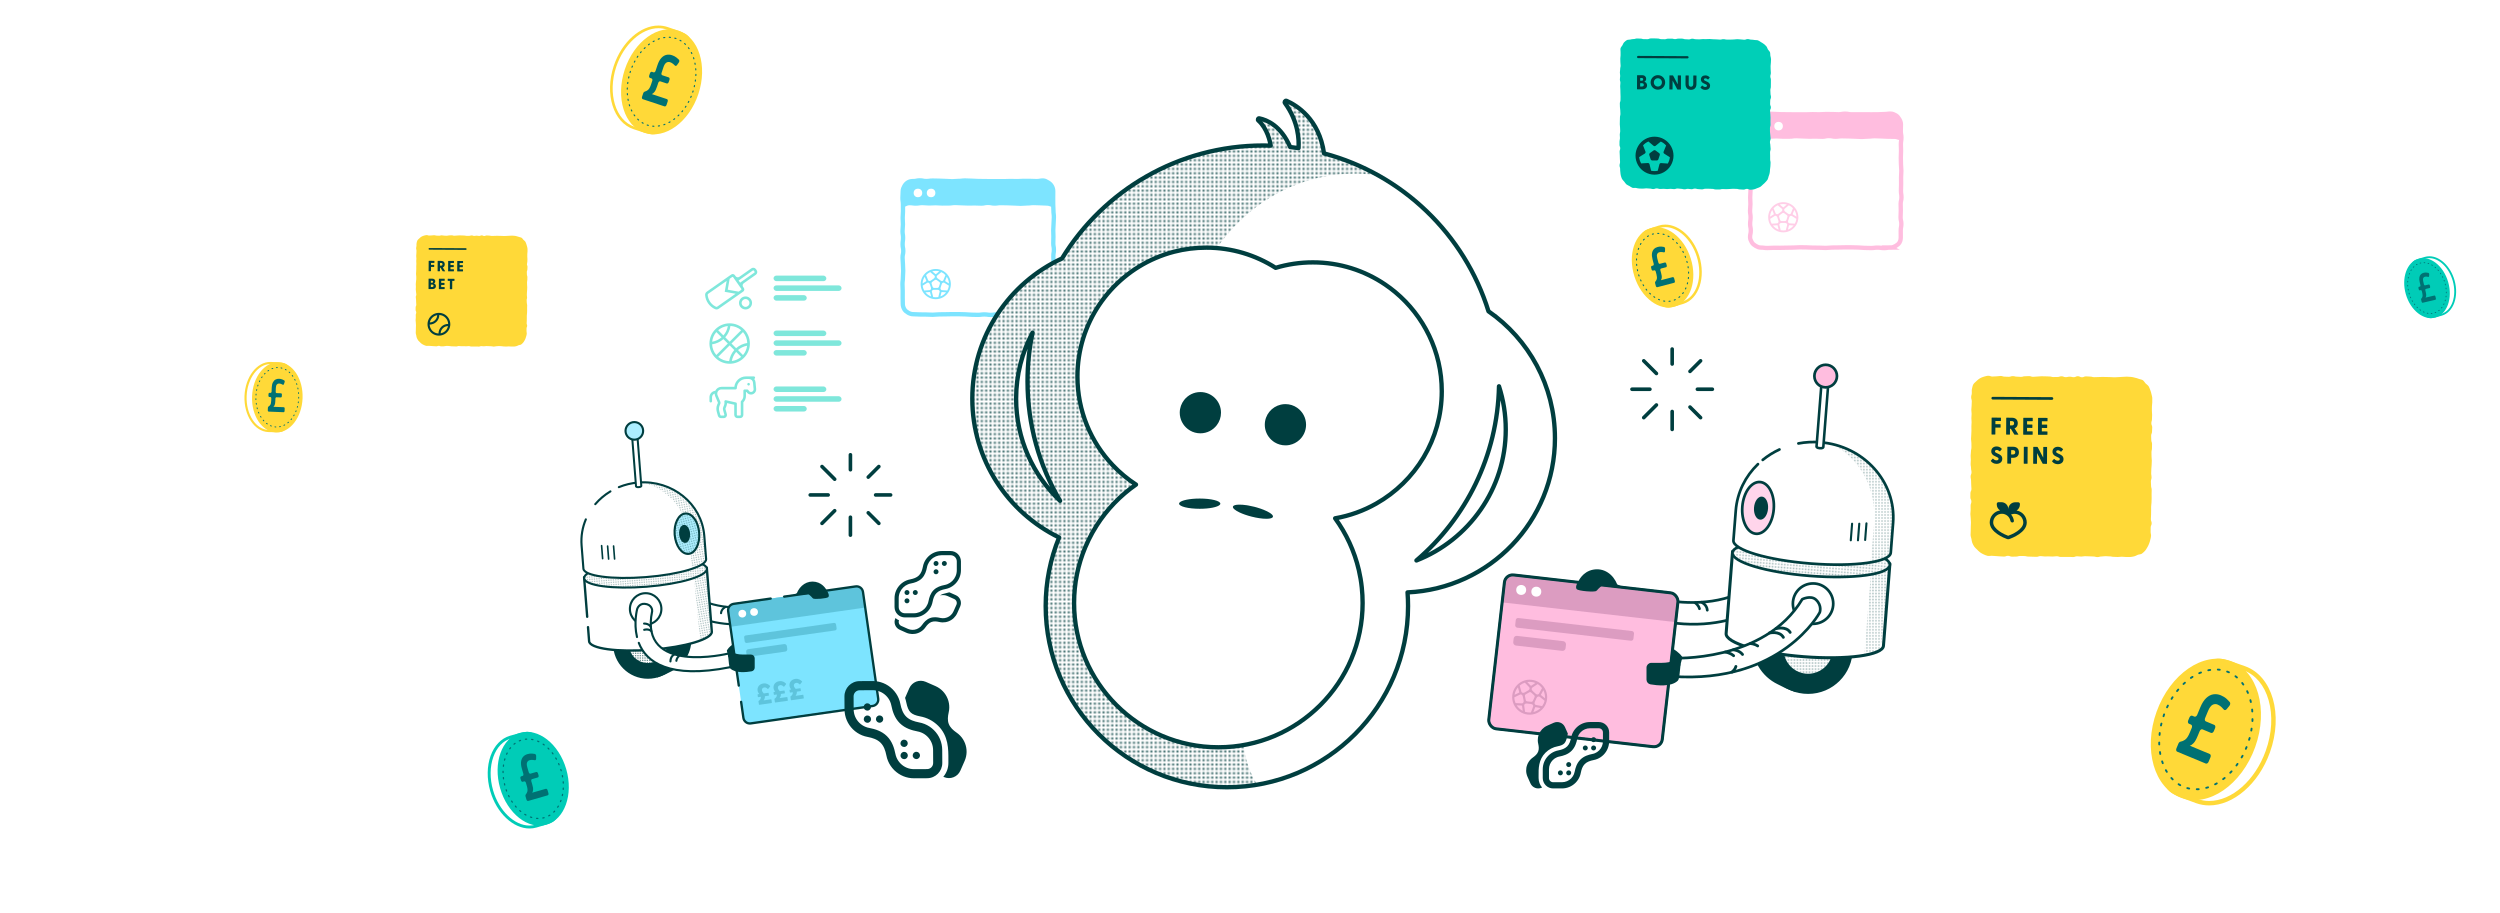 <?xml version="1.0" encoding="UTF-8"?><svg id="uuid-df707da5-12af-4c77-977b-581d994e4920" xmlns="http://www.w3.org/2000/svg" xmlns:xlink="http://www.w3.org/1999/xlink" viewBox="0 0 1150 420"><defs><style>.uuid-10d0a04c-1184-4e41-bd54-0a41fc6cc72b,.uuid-b74e1db5-4df3-41c6-b67f-83779b488a1d,.uuid-c9138d45-f447-49de-b1ed-28ca14005c5e,.uuid-4505c660-0e67-4255-a36a-d74e0a9d4abb,.uuid-0d184ae7-c0aa-4837-95c5-e62f2b8afbef,.uuid-ba08186b-d4f9-46ab-9192-199b0846f50a,.uuid-8a691664-c99b-481b-b356-83b884a84e8c,.uuid-380d71f7-c4c0-4cce-9a49-01a9252419d6,.uuid-b6abbfae-cd2d-4501-aed5-022046baa8e4,.uuid-22ee7d11-19e5-46b2-a446-491f61e44a62,.uuid-37e8da11-b527-4ce5-a5c6-92840049e6d4,.uuid-d0f3ceff-d97e-420c-867a-f42e7b01df3a,.uuid-384a5cd0-b354-4ae6-9c70-7a21b535161a,.uuid-8f5583ac-47f2-4335-b93d-d3adc622d291,.uuid-0730ccd6-47b7-4305-b279-d1ef5e6df928,.uuid-cea689eb-246a-43cf-96db-e5a69325e4a8,.uuid-ce0c1281-ad14-4c57-9de7-2c732fc1f434,.uuid-263b7d6d-e427-4824-a70b-ef510610db2c,.uuid-16eb0491-649f-47f3-b9f6-2308e64d45d1,.uuid-98ef8d89-9037-4794-b2a1-914c811ad5a7,.uuid-b91797e8-7f21-4a6f-b217-9e6a66ad138f,.uuid-824b96ef-5141-426c-bf6b-324aeef494b0,.uuid-db72a4d2-33e3-4496-a652-df4902fc691c{fill:none;}.uuid-b74e1db5-4df3-41c6-b67f-83779b488a1d,.uuid-53b90073-8bcb-45c1-ad7e-d7f9e1fd46ec,.uuid-b359415e-137f-46df-af93-8b75efa94940,.uuid-d59d8267-d066-4229-9c08-642d7827ddc9,.uuid-291fd35e-5e6b-4499-af85-d6b85efdc1e7,.uuid-269a1d77-ae53-4b22-afe4-d63f1d45b255,.uuid-99f72fa0-d645-41e8-b941-2989886c6f26,.uuid-f753e4f4-109b-481f-a9de-ba928a0ed3de,.uuid-3aeec66d-67b2-4f7e-8c3a-da2a70c5282f{opacity:.5;}.uuid-c9138d45-f447-49de-b1ed-28ca14005c5e{opacity:.75;}.uuid-a3fc7bf0-e1f7-4da6-85c8-b511f19481b8,.uuid-b3a743e9-a55c-42c4-beeb-1d0445a4972c,.uuid-09b58fe0-c17c-486a-997c-48122e7991b9,.uuid-4505c660-0e67-4255-a36a-d74e0a9d4abb,.uuid-0d184ae7-c0aa-4837-95c5-e62f2b8afbef,.uuid-ba08186b-d4f9-46ab-9192-199b0846f50a,.uuid-8a691664-c99b-481b-b356-83b884a84e8c,.uuid-09193c22-ed88-47ea-b832-aa565119bb9d,.uuid-380d71f7-c4c0-4cce-9a49-01a9252419d6,.uuid-e3392efc-5f45-492c-9427-aa7ae59cf551,.uuid-b6abbfae-cd2d-4501-aed5-022046baa8e4,.uuid-22ee7d11-19e5-46b2-a446-491f61e44a62,.uuid-2c3148e4-e411-4bc4-b2b8-f87acccedd82,.uuid-a457b821-d385-4095-a8a4-b999fb4b024f,.uuid-e95654db-0658-4ddd-b439-753d2d7abdd7,.uuid-d6bf10e6-7329-41d2-a51d-1df54f511aa2,.uuid-d0f3ceff-d97e-420c-867a-f42e7b01df3a,.uuid-e18c373a-bd72-4a56-8161-c9b889852333,.uuid-0730ccd6-47b7-4305-b279-d1ef5e6df928,.uuid-cea689eb-246a-43cf-96db-e5a69325e4a8,.uuid-ce0c1281-ad14-4c57-9de7-2c732fc1f434,.uuid-263b7d6d-e427-4824-a70b-ef510610db2c,.uuid-16eb0491-649f-47f3-b9f6-2308e64d45d1,.uuid-3936db1f-d816-41aa-a030-08171e541154,.uuid-98ef8d89-9037-4794-b2a1-914c811ad5a7,.uuid-4951d959-08b8-4c4a-926f-ec06de1b537e,.uuid-21a417d2-8fdc-429a-bd5c-6c62387d8797,.uuid-d49f2a48-441a-4797-8ac3-5c92ef11951c,.uuid-02192615-2872-4ee1-a132-ae030beef921,.uuid-b91797e8-7f21-4a6f-b217-9e6a66ad138f,.uuid-824b96ef-5141-426c-bf6b-324aeef494b0,.uuid-db72a4d2-33e3-4496-a652-df4902fc691c,.uuid-6edf6a80-4ff2-4b68-9e8c-b0332fac6332{stroke-linecap:round;}.uuid-a3fc7bf0-e1f7-4da6-85c8-b511f19481b8,.uuid-b3a743e9-a55c-42c4-beeb-1d0445a4972c,.uuid-09b58fe0-c17c-486a-997c-48122e7991b9,.uuid-4505c660-0e67-4255-a36a-d74e0a9d4abb,.uuid-8a691664-c99b-481b-b356-83b884a84e8c,.uuid-09193c22-ed88-47ea-b832-aa565119bb9d,.uuid-380d71f7-c4c0-4cce-9a49-01a9252419d6,.uuid-e3392efc-5f45-492c-9427-aa7ae59cf551,.uuid-b6abbfae-cd2d-4501-aed5-022046baa8e4,.uuid-22ee7d11-19e5-46b2-a446-491f61e44a62,.uuid-2c3148e4-e411-4bc4-b2b8-f87acccedd82,.uuid-a457b821-d385-4095-a8a4-b999fb4b024f,.uuid-e95654db-0658-4ddd-b439-753d2d7abdd7,.uuid-37e8da11-b527-4ce5-a5c6-92840049e6d4,.uuid-d6bf10e6-7329-41d2-a51d-1df54f511aa2,.uuid-d0f3ceff-d97e-420c-867a-f42e7b01df3a,.uuid-e18c373a-bd72-4a56-8161-c9b889852333,.uuid-0730ccd6-47b7-4305-b279-d1ef5e6df928,.uuid-263b7d6d-e427-4824-a70b-ef510610db2c,.uuid-16eb0491-649f-47f3-b9f6-2308e64d45d1,.uuid-3936db1f-d816-41aa-a030-08171e541154,.uuid-98ef8d89-9037-4794-b2a1-914c811ad5a7,.uuid-4951d959-08b8-4c4a-926f-ec06de1b537e,.uuid-21a417d2-8fdc-429a-bd5c-6c62387d8797,.uuid-d49f2a48-441a-4797-8ac3-5c92ef11951c,.uuid-02192615-2872-4ee1-a132-ae030beef921,.uuid-db72a4d2-33e3-4496-a652-df4902fc691c,.uuid-6edf6a80-4ff2-4b68-9e8c-b0332fac6332{stroke:#003e3f;}.uuid-a3fc7bf0-e1f7-4da6-85c8-b511f19481b8,.uuid-b3a743e9-a55c-42c4-beeb-1d0445a4972c,.uuid-09b58fe0-c17c-486a-997c-48122e7991b9,.uuid-0d184ae7-c0aa-4837-95c5-e62f2b8afbef,.uuid-ba08186b-d4f9-46ab-9192-199b0846f50a,.uuid-8a691664-c99b-481b-b356-83b884a84e8c,.uuid-09193c22-ed88-47ea-b832-aa565119bb9d,.uuid-380d71f7-c4c0-4cce-9a49-01a9252419d6,.uuid-e3392efc-5f45-492c-9427-aa7ae59cf551,.uuid-b6abbfae-cd2d-4501-aed5-022046baa8e4,.uuid-22ee7d11-19e5-46b2-a446-491f61e44a62,.uuid-2c3148e4-e411-4bc4-b2b8-f87acccedd82,.uuid-a457b821-d385-4095-a8a4-b999fb4b024f,.uuid-e95654db-0658-4ddd-b439-753d2d7abdd7,.uuid-d6bf10e6-7329-41d2-a51d-1df54f511aa2,.uuid-d0f3ceff-d97e-420c-867a-f42e7b01df3a,.uuid-e18c373a-bd72-4a56-8161-c9b889852333,.uuid-0730ccd6-47b7-4305-b279-d1ef5e6df928,.uuid-cea689eb-246a-43cf-96db-e5a69325e4a8,.uuid-ce0c1281-ad14-4c57-9de7-2c732fc1f434,.uuid-263b7d6d-e427-4824-a70b-ef510610db2c,.uuid-16eb0491-649f-47f3-b9f6-2308e64d45d1,.uuid-3936db1f-d816-41aa-a030-08171e541154,.uuid-98ef8d89-9037-4794-b2a1-914c811ad5a7,.uuid-4951d959-08b8-4c4a-926f-ec06de1b537e,.uuid-21a417d2-8fdc-429a-bd5c-6c62387d8797,.uuid-d49f2a48-441a-4797-8ac3-5c92ef11951c,.uuid-02192615-2872-4ee1-a132-ae030beef921,.uuid-b91797e8-7f21-4a6f-b217-9e6a66ad138f,.uuid-824b96ef-5141-426c-bf6b-324aeef494b0,.uuid-db72a4d2-33e3-4496-a652-df4902fc691c,.uuid-6edf6a80-4ff2-4b68-9e8c-b0332fac6332{stroke-linejoin:round;}.uuid-a3fc7bf0-e1f7-4da6-85c8-b511f19481b8,.uuid-b3a743e9-a55c-42c4-beeb-1d0445a4972c,.uuid-09b58fe0-c17c-486a-997c-48122e7991b9,.uuid-380d71f7-c4c0-4cce-9a49-01a9252419d6{stroke-width:1.252px;}.uuid-a3fc7bf0-e1f7-4da6-85c8-b511f19481b8,.uuid-e3392efc-5f45-492c-9427-aa7ae59cf551,.uuid-9f47d6fc-fcfd-4ae7-851b-dfe3e0ee123c,.uuid-a457b821-d385-4095-a8a4-b999fb4b024f,.uuid-e95654db-0658-4ddd-b439-753d2d7abdd7,.uuid-02192615-2872-4ee1-a132-ae030beef921,.uuid-6edf6a80-4ff2-4b68-9e8c-b0332fac6332{fill:#fff;}.uuid-b3a743e9-a55c-42c4-beeb-1d0445a4972c{fill:#ffd5eb;}.uuid-09b58fe0-c17c-486a-997c-48122e7991b9,.uuid-8631f469-fd1e-4177-ae23-3071f64c357a{fill:#ffbddf;}.uuid-4505c660-0e67-4255-a36a-d74e0a9d4abb{stroke-width:1.084px;}.uuid-4505c660-0e67-4255-a36a-d74e0a9d4abb,.uuid-37e8da11-b527-4ce5-a5c6-92840049e6d4,.uuid-384a5cd0-b354-4ae6-9c70-7a21b535161a,.uuid-8f5583ac-47f2-4335-b93d-d3adc622d291{stroke-miterlimit:10;}.uuid-0d184ae7-c0aa-4837-95c5-e62f2b8afbef{stroke-dasharray:0 0 .881 3.523;stroke-width:.872px;}.uuid-0d184ae7-c0aa-4837-95c5-e62f2b8afbef,.uuid-ba08186b-d4f9-46ab-9192-199b0846f50a,.uuid-cea689eb-246a-43cf-96db-e5a69325e4a8,.uuid-ce0c1281-ad14-4c57-9de7-2c732fc1f434,.uuid-b91797e8-7f21-4a6f-b217-9e6a66ad138f,.uuid-824b96ef-5141-426c-bf6b-324aeef494b0{stroke:#007173;}.uuid-ba08186b-d4f9-46ab-9192-199b0846f50a{stroke-dasharray:0 0 .37 1.481;stroke-width:.367px;}.uuid-8a691664-c99b-481b-b356-83b884a84e8c{stroke-width:1.308px;}.uuid-09193c22-ed88-47ea-b832-aa565119bb9d{stroke-width:1.115px;}.uuid-09193c22-ed88-47ea-b832-aa565119bb9d,.uuid-58fc6cbb-e0ce-4ef9-9bfa-03ffbe85dcc7,.uuid-2c3148e4-e411-4bc4-b2b8-f87acccedd82,.uuid-e18c373a-bd72-4a56-8161-c9b889852333,.uuid-3936db1f-d816-41aa-a030-08171e541154,.uuid-4951d959-08b8-4c4a-926f-ec06de1b537e,.uuid-21a417d2-8fdc-429a-bd5c-6c62387d8797,.uuid-d49f2a48-441a-4797-8ac3-5c92ef11951c{fill:#003e3f;}.uuid-53b90073-8bcb-45c1-ad7e-d7f9e1fd46ec{fill:url(#uuid-d7d733a5-9b4b-41f2-8103-ec6e9bbaca05);}.uuid-e3392efc-5f45-492c-9427-aa7ae59cf551{stroke-width:1.191px;}.uuid-2d7b9f82-0db2-47e1-bf45-76349b6ce689{fill:#00cfb7;}.uuid-1a48e929-b24a-4b57-b11f-77646c6c330e{fill:#00ccb7;}.uuid-beaa4133-a700-468a-a8aa-ae894fccc9c0{fill:#007173;}.uuid-27a40351-738f-4768-9058-8e69f99393a0{fill:#ffd938;}.uuid-dab8e7cd-ae2a-44bb-b2d6-bff7c665ba72{fill:#7de4ff;}.uuid-586a4ee2-eb55-4569-97ec-644ef80fdc25{fill:#dc9cc1;}.uuid-36e961d3-cdae-4e1b-aa9a-4caa509283ca{fill:#5ec4dc;}.uuid-b359415e-137f-46df-af93-8b75efa94940{fill:url(#uuid-6598a1d3-0ff4-40ff-ac97-ebdee3c8a2f0);}.uuid-d59d8267-d066-4229-9c08-642d7827ddc9{fill:url(#uuid-26575e10-45b3-4eef-86cb-9e8a12dc1898);}.uuid-b6abbfae-cd2d-4501-aed5-022046baa8e4{stroke-width:1.236px;}.uuid-22ee7d11-19e5-46b2-a446-491f61e44a62{stroke-width:1.03px;}.uuid-2c3148e4-e411-4bc4-b2b8-f87acccedd82{stroke-width:.97px;}.uuid-a457b821-d385-4095-a8a4-b999fb4b024f,.uuid-d6bf10e6-7329-41d2-a51d-1df54f511aa2,.uuid-0730ccd6-47b7-4305-b279-d1ef5e6df928{stroke-width:.977px;}.uuid-e95654db-0658-4ddd-b439-753d2d7abdd7{stroke-width:.929px;}.uuid-37e8da11-b527-4ce5-a5c6-92840049e6d4{stroke-width:1.39px;}.uuid-d6bf10e6-7329-41d2-a51d-1df54f511aa2{fill:#aceeff;}.uuid-d0f3ceff-d97e-420c-867a-f42e7b01df3a,.uuid-384a5cd0-b354-4ae6-9c70-7a21b535161a,.uuid-8f5583ac-47f2-4335-b93d-d3adc622d291{stroke-width:2px;}.uuid-291fd35e-5e6b-4499-af85-d6b85efdc1e7{fill:url(#uuid-ec0de899-a4e8-4843-b1bd-7bf3cc778364);}.uuid-e18c373a-bd72-4a56-8161-c9b889852333{stroke-width:.988px;}.uuid-e4539dd1-f3f5-4883-9749-284149c1ef73{fill:url(#uuid-72abb1e3-301a-4da4-a9d3-f2ef199d4103);}.uuid-269a1d77-ae53-4b22-afe4-d63f1d45b255{fill:url(#uuid-c773517d-42a4-4bf2-9c72-141819f980c1);}.uuid-99f72fa0-d645-41e8-b941-2989886c6f26{fill:url(#uuid-a602ac2b-8697-48f7-a5e1-700c7c32df50);}.uuid-f753e4f4-109b-481f-a9de-ba928a0ed3de{fill:url(#uuid-c6c3d400-a4ee-4a46-ab87-682f81bb6157);}.uuid-384a5cd0-b354-4ae6-9c70-7a21b535161a{stroke:#7de4ff;}.uuid-8f5583ac-47f2-4335-b93d-d3adc622d291{stroke:#ffbddf;}.uuid-cea689eb-246a-43cf-96db-e5a69325e4a8{stroke-dasharray:0 0 .425 1.7;stroke-width:.421px;}.uuid-ce0c1281-ad14-4c57-9de7-2c732fc1f434{stroke-dasharray:0 0 .519 2.075;stroke-width:.517px;}.uuid-263b7d6d-e427-4824-a70b-ef510610db2c{stroke-width:.888px;}.uuid-4abf3da9-31ef-46f2-86f4-f754814ab6e3{fill:url(#uuid-7e183ee1-1ed7-4871-b318-5bb68e74098d);}.uuid-16eb0491-649f-47f3-b9f6-2308e64d45d1{stroke-width:1.338px;}.uuid-3936db1f-d816-41aa-a030-08171e541154{stroke-width:.77px;}.uuid-98ef8d89-9037-4794-b2a1-914c811ad5a7{stroke-width:1.664px;}.uuid-4951d959-08b8-4c4a-926f-ec06de1b537e{stroke-width:.858px;}.uuid-21a417d2-8fdc-429a-bd5c-6c62387d8797{stroke-width:.757px;}.uuid-3aeec66d-67b2-4f7e-8c3a-da2a70c5282f{fill:url(#uuid-6cc90b36-17f6-48d6-87fa-344b682251b3);}.uuid-d49f2a48-441a-4797-8ac3-5c92ef11951c{stroke-width:1.101px;}.uuid-02192615-2872-4ee1-a132-ae030beef921{stroke-width:1.092px;}.uuid-b91797e8-7f21-4a6f-b217-9e6a66ad138f{stroke-dasharray:0 0 .497 1.988;stroke-width:.492px;}.uuid-824b96ef-5141-426c-bf6b-324aeef494b0{stroke-dasharray:0 0 .578 2.314;stroke-width:.572px;}.uuid-db72a4d2-33e3-4496-a652-df4902fc691c{stroke-width:.76px;}.uuid-6edf6a80-4ff2-4b68-9e8c-b0332fac6332{stroke-width:1.401px;}</style><pattern id="uuid-7e183ee1-1ed7-4871-b318-5bb68e74098d" x="0" y="0" width="2" height="2" patternTransform="translate(-4884.837 4987.164)" patternUnits="userSpaceOnUse" viewBox="0 0 2 2"><rect class="uuid-10d0a04c-1184-4e41-bd54-0a41fc6cc72b" width="2" height="2"/><circle class="uuid-58fc6cbb-e0ce-4ef9-9bfa-03ffbe85dcc7" cx=".515" cy=".5" r=".5"/><circle class="uuid-10d0a04c-1184-4e41-bd54-0a41fc6cc72b" cx="1.485" cy=".5" r=".5"/><circle class="uuid-10d0a04c-1184-4e41-bd54-0a41fc6cc72b" cx=".515" cy="1.5" r=".5"/><circle class="uuid-10d0a04c-1184-4e41-bd54-0a41fc6cc72b" cx="1.485" cy="1.5" r=".5"/></pattern><pattern id="uuid-ec0de899-a4e8-4843-b1bd-7bf3cc778364" patternTransform="translate(-16021.059 1046.83) rotate(-180) scale(.542 -.542)" xlink:href="#uuid-7e183ee1-1ed7-4871-b318-5bb68e74098d"/><pattern id="uuid-26575e10-45b3-4eef-86cb-9e8a12dc1898" patternTransform="translate(-7402.519 271.182) rotate(-10.241) scale(.542)" xlink:href="#uuid-7e183ee1-1ed7-4871-b318-5bb68e74098d"/><pattern id="uuid-c773517d-42a4-4bf2-9c72-141819f980c1" patternTransform="translate(-7402.519 271.182) rotate(-10.241) scale(.542)" xlink:href="#uuid-7e183ee1-1ed7-4871-b318-5bb68e74098d"/><pattern id="uuid-6cc90b36-17f6-48d6-87fa-344b682251b3" patternTransform="translate(-7402.519 271.182) rotate(-10.241) scale(.542)" xlink:href="#uuid-7e183ee1-1ed7-4871-b318-5bb68e74098d"/><pattern id="uuid-72abb1e3-301a-4da4-a9d3-f2ef199d4103" patternTransform="translate(-8183.69 1046.041) scale(.542)" xlink:href="#uuid-7e183ee1-1ed7-4871-b318-5bb68e74098d"/><pattern id="uuid-c6c3d400-a4ee-4a46-ab87-682f81bb6157" patternTransform="translate(-7077.101 2381.323) scale(.695)" xlink:href="#uuid-7e183ee1-1ed7-4871-b318-5bb68e74098d"/><pattern id="uuid-a602ac2b-8697-48f7-a5e1-700c7c32df50" patternTransform="translate(-7077.101 2381.323) scale(.695)" xlink:href="#uuid-7e183ee1-1ed7-4871-b318-5bb68e74098d"/><pattern id="uuid-6598a1d3-0ff4-40ff-ac97-ebdee3c8a2f0" patternTransform="translate(-7077.101 2381.323) scale(.695)" xlink:href="#uuid-7e183ee1-1ed7-4871-b318-5bb68e74098d"/><pattern id="uuid-d7d733a5-9b4b-41f2-8103-ec6e9bbaca05" patternTransform="translate(-7077.101 2381.323) scale(.695)" xlink:href="#uuid-7e183ee1-1ed7-4871-b318-5bb68e74098d"/></defs><path class="uuid-8f5583ac-47f2-4335-b93d-d3adc622d291" d="m869.673,113.87c-1.492,0-1.492.246-2.984.246-1.492,0-1.492-.213-2.985-.213s-1.491.195-2.982.195c-1.49,0-1.49-.066-2.98-.066s-1.491-.181-2.982-.181c-1.493,0-1.493-.074-2.985-.074q-1.491,0-2.982-.003c-1.493,0-1.493.061-2.985.061s-1.492.037-2.984.037-1.493.177-2.987.177-1.492-.105-2.985-.105-1.493-.033-2.986-.033-1.494-.118-2.988-.118-1.494-.039-2.988-.039-1.492.132-2.984.132-1.494.053-2.987.053c-1.494,0-1.494.055-2.988.055-1.494,0-1.494-.011-2.989-.011s-1.497.102-2.993.102-1.497-.194-2.993-.194c-.874,0-1.61-.353-2.315-.761-.728-.421-1.382-.905-1.803-1.633-.408-.706-.806-1.504-.806-2.378,0-1.523.333-1.523.333-3.045s-.306-1.524-.306-3.047.207-1.525.207-3.051-.242-1.524-.242-3.047.176-1.525.176-3.051-.109-1.525-.109-3.049.142-1.526.142-3.052-.016-1.525-.016-3.05c0-1.526-.224-1.526-.224-3.052,0-1.526.124-1.526.124-3.053,0-1.526.111-1.526.111-3.053,0-1.525-.044-1.525-.044-3.049s.096-1.526.096-3.053c0-1.527-.328-1.527-.328-3.053s.309-1.527.309-3.054-.212-1.529-.212-3.059c0-1.529.061-1.529.061-3.059,0-.874.34-1.661.749-2.366.421-.728,1.073-1.192,1.801-1.613.706-.408,1.423-.777,2.297-.777,1.492,0,1.492-.187,2.984-.187s1.492.102,2.985.102,1.491.135,2.982.135,1.49.042,2.98.042,1.491.03,2.982.03,1.493.007,2.985.007,1.491-.002,2.982-.002,1.493-.082,2.985-.082,1.492.06,2.984.06,1.493-.124,2.987-.124,1.492.018,2.985.018,1.493.091,2.986.091,1.494-.278,2.988-.278,1.494.296,2.988.296,1.492-.024,2.984-.024,1.494.011,2.987.011,1.494.022,2.988.022,1.494-.015,2.989-.015,1.497-.121,2.993-.121,1.497-.197,2.993-.197c.874,0,1.707.383,2.413.792.728.421,1.219,1.111,1.64,1.84.408.706.702,1.466.702,2.34,0,1.523-.067,1.523-.067,3.045s.283,1.524.283,3.047c0,1.525-.245,1.525-.245,3.051s.076,1.524.076,3.047c0,1.525-.098,1.525-.098,3.051s.068,1.525.068,3.049.172,1.526.172,3.052c0,1.525-.127,1.525-.127,3.05s.024,1.526.024,3.052c0,1.526-.077,1.526-.077,3.053,0,1.526.237,1.526.237,3.053,0,1.525-.367,1.525-.367,3.049,0,1.526.061,1.526.061,3.053s-.098,1.527-.098,3.053.358,1.527.358,3.054c0,1.529-.291,1.529-.291,3.059,0,1.529.015,1.529.015,3.059,0,.874-.14,1.679-.549,2.384-.421.728-1.078,1.219-1.806,1.641-.706.408-1.449.725-2.324.725Z"/><path class="uuid-8631f469-fd1e-4177-ae23-3071f64c357a" d="m869.099,52.396c-1.463,0-1.463.246-2.927.246s-1.464-.213-2.927-.213-1.463.195-2.925.195-1.461-.066-2.923-.066-1.462-.181-2.925-.181-1.464-.074-2.928-.074-1.462-.003-2.925-.003-1.464.061-2.928.061-1.463.037-2.926.037c-1.465,0-1.465.177-2.929.177-1.464,0-1.464-.105-2.927-.105-1.464,0-1.464-.033-2.929-.033-1.465,0-1.465-.118-2.93-.118s-1.465-.039-2.93-.039c-1.463,0-1.463.132-2.927.132-1.465,0-1.465.053-2.93.053-1.465,0-1.465.055-2.93.055-1.466,0-1.466-.011-2.931-.011-1.468,0-1.468.102-2.936.102s-1.468-.194-2.936-.194c-.979,0-1.981.143-2.771.6-.815.472-1.448,1.276-1.92,2.091-.457.79-.555,1.73-.555,2.708,0,1.491-.333,1.491-.333,2.982,0,1.491-.783,1.862.277,2.911,1.071,1.06,1.436.178,2.943.178s1.506-.242,3.011-.242,1.506.176,3.013.176,1.506-.109,3.012-.109,1.506.142,3.013.142,1.505-.016,3.01-.016,1.504-.224,3.008-.224,1.505.124,3.01.124,1.507.111,3.013.111,1.505-.044,3.01-.044,1.507.096,3.013.096,1.506-.328,3.012-.328,1.507.309,3.015.309,1.506-.212,3.013-.212,1.507.061,3.014.061,1.508.115,3.016.115,1.508.138,3.016.138,1.506-.162,3.012-.162,1.508-.187,3.015-.187,1.508.102,3.016.102,1.508.135,3.017.135,1.511.042,3.022.042,2.062,1.043,3.138-.018c1.061-1.048.056-1.609.056-3.1q0-1.491-.002-2.982c0-.979-.355-1.94-.813-2.731-.472-.815-1.154-1.579-1.969-2.05-.79-.457-1.782-.639-2.76-.639Z"/><circle class="uuid-9f47d6fc-fcfd-4ae7-851b-dfe3e0ee123c" cx="812.105" cy="58.023" r="1.973"/><circle class="uuid-9f47d6fc-fcfd-4ae7-851b-dfe3e0ee123c" cx="818.15" cy="58.023" r="1.973"/><g class="uuid-c9138d45-f447-49de-b1ed-28ca14005c5e"><path class="uuid-8631f469-fd1e-4177-ae23-3071f64c357a" d="m813.352,99.942c0-2.483,1.325-4.777,3.475-6.018,2.149-1.242,4.8-1.242,6.949,0,2.149,1.241,3.475,3.535,3.475,6.018s-1.325,4.777-3.475,6.018c-2.149,1.242-4.8,1.242-6.949,0-2.149-1.241-3.475-3.535-3.475-6.018Zm1.876-3.353c-.59.891-.953,1.946-1.002,3.084l1.67-1.051c.032-.019.057-.051.067-.087v-.005c.011-.035.011-.076-.005-.111l-.733-1.83h.003Zm-.964,4.08c.095.804.348,1.558.725,2.234.022-.005.046-.008.071-.011l2.396-.16c.166-.011.331-.068.429-.201l.106-.144c.179-.247.16-.581.064-.869l-.496-1.528c-.096-.291-.274-.573-.564-.665l-.172-.054c-.157-.052-.326,0-.464.089l-2.033,1.276c-.019.014-.041.024-.062.033Zm1.281,3.062c.679.853,1.583,1.518,2.622,1.906l-.482-1.914c-.009-.038-.033-.07-.062-.092-.03-.021-.071-.033-.109-.033l-1.968.13v.003Zm2.196-9.306c-.723.334-1.365.806-1.9,1.382.011.019.021.041.029.062l.896,2.226c.062.152.168.293.322.345l.172.054c.29.095.6-.027.847-.207l1.3-.944c.248-.179.459-.437.459-.741v-.179c0-.166-.1-.31-.228-.416l-1.847-1.536c-.019-.017-.035-.033-.051-.049v.002Zm2.177,3.622l-1.3.944c-.229.166-.323.459-.236.728l.496,1.528c.088.269.337.451.619.451h1.607c.282,0,.531-.182.619-.451l.496-1.528c.087-.269-.008-.562-.236-.728l-1.3-.944c-.228-.166-.538-.166-.766,0Zm1.558,7.861c.004-.022.006-.046.012-.071l.589-2.329c.04-.16.038-.336-.06-.47l-.105-.144c-.18-.247-.503-.332-.81-.332h-1.604c-.307,0-.627.084-.809.332l-.105.144c-.098.133-.102.31-.061.47l.59,2.329c.005.024.01.046.01.071.381.073.774.114,1.176.114s.795-.038,1.176-.114h.002Zm.445-11.828c-.516-.144-1.061-.22-1.62-.22s-1.104.076-1.62.22l1.514,1.262c.03.024.068.038.106.038s.076-.014.106-.038l1.514-1.262Zm2.837,1.724c-.534-.576-1.178-1.048-1.899-1.382-.017.016-.033.035-.053.049l-1.846,1.536c-.127.106-.228.25-.228.416v.179c0,.304.212.562.458.741l1.301.944c.247.179.557.301.848.207l.17-.054c.158-.052.264-.193.324-.345l.893-2.229c.008-.021.02-.043.029-.062h.003Zm-2.323,9.832c1.039-.388,1.943-1.053,2.622-1.906l-1.968-.13c-.038-.003-.076.008-.109.033-.032.024-.054.057-.062.092l-.482,1.914v-.002Zm3.179-2.734c.377-.676.63-1.43.725-2.234-.021-.008-.04-.019-.062-.033l-2.033-1.278c-.138-.087-.307-.139-.464-.09l-.172.054c-.29.095-.469.375-.564.665l-.494,1.528c-.094.291-.113.622.066.869l.105.144c.098.133.264.19.429.201l2.397.16c.023.003.045.006.07.011l-.003.002Zm.763-3.23c-.049-1.138-.41-2.191-1.002-3.084l-.732,1.833c-.014.035-.017.073-.006.111v.005c.014.035.035.065.068.087l1.669,1.05.003-.002Z"/></g><path class="uuid-384a5cd0-b354-4ae6-9c70-7a21b535161a" d="m458.74,144.607c-1.485,0-1.485.246-2.97.246s-1.484-.213-2.968-.213-1.486.195-2.971.195-1.485-.066-2.969-.066-1.485-.181-2.971-.181-1.486-.074-2.972-.074-1.486-.003-2.972-.003-1.484.061-2.969.061-1.486.037-2.972.037-1.486.177-2.973.177-1.487-.105-2.973-.105-1.489-.033-2.978-.033-1.489-.118-2.978-.118c-.874,0-1.612-.251-2.317-.659-.728-.421-1.39-.902-1.811-1.631-.408-.706-.691-1.509-.691-2.383,0-1.523-.055-1.523-.055-3.045s.011-1.524.011-3.047-.102-1.525-.102-3.051.194-1.524.194-3.047.141-1.525.141-3.051-.125-1.525-.125-3.049-.17-1.526-.17-3.052.333-1.525.333-3.05-.306-1.526-.306-3.052.207-1.526.207-3.053-.242-1.526-.242-3.053.176-1.525.176-3.049-.109-1.526-.109-3.053.142-1.527.142-3.053-.016-1.527-.016-3.054-.224-1.529-.224-3.059.124-1.529.124-3.059c0-.874.335-1.659.744-2.365.421-.728.981-1.348,1.709-1.77.706-.408,1.513-.543,2.387-.543,1.492,0,1.492-.328,2.984-.328s1.492.309,2.985.309,1.491-.212,2.982-.212,1.49.061,2.98.061,1.491.115,2.982.115,1.493.138,2.985.138,1.491-.162,2.982-.162,1.493-.187,2.985-.187,1.492.102,2.984.102,1.493.135,2.987.135,1.492.042,2.985.042,1.493.03,2.986.03,1.494.007,2.988.007,1.494-.002,2.988-.002,1.492-.082,2.984-.082,1.494.06,2.987.06,1.494-.124,2.988-.124,1.494.018,2.989.018,1.497.091,2.993.091,1.497-.278,2.993-.278c.874,0,1.618.51,2.324.918.728.421,1.301.961,1.722,1.69.408.706.614,1.462.614,2.336,0,1.494-.022,1.494-.022,2.987s.015,1.493.015,2.986.121,1.494.121,2.987.197,1.494.197,2.988-.146,1.494-.146,2.988-.146,1.492-.146,2.985.076,1.494.076,2.988-.067,1.494-.067,2.989.283,1.495.283,2.989-.245,1.497-.245,2.994.076,1.497.076,2.994"/><path class="uuid-dab8e7cd-ae2a-44bb-b2d6-bff7c665ba72" d="m480.127,83.133c-1.507,0-1.507.246-3.015.246s-1.508-.213-3.015-.213-1.507.195-3.013.195-1.505-.066-3.01-.066-1.506-.181-3.013-.181-1.508-.074-3.016-.074-1.506-.003-3.013-.003-1.508.061-3.016.061-1.507.037-3.014.037c-1.509,0-1.509.177-3.017.177s-1.508-.105-3.015-.105-1.508-.033-3.017-.033-1.509-.118-3.018-.118-1.509-.039-3.018-.039-1.507.132-3.015.132c-1.509,0-1.509.053-3.018.053-1.509,0-1.509.055-3.019.055s-1.51-.011-3.019-.011c-1.512,0-1.512.102-3.024.102s-1.512-.194-3.024-.194c-1.24,0-2.482.411-3.295,1.223s-1.24,2.055-1.24,3.295c0,1.711.17,1.711.17,3.423s-1.412,2.274-.282,3.559c.995,1.131,1.661-.236,3.168-.236s1.506.207,3.011.207,1.506-.242,3.013-.242,1.506.176,3.012.176,1.506-.109,3.013-.109,1.505.142,3.01.142,1.504-.016,3.008-.016,1.505-.224,3.01-.224,1.507.124,3.013.124,1.505.111,3.01.111,1.507-.044,3.013-.044,1.506.096,3.012.096,1.507-.328,3.015-.328,1.506.309,3.013.309,1.507-.212,3.014-.212,1.508.061,3.016.061,1.508.115,3.016.115,1.506.138,3.012.138,1.508-.162,3.015-.162,1.508-.187,3.016-.187,1.508.102,3.017.102,1.511.135,3.022.135,2.123,1.129,3.123-.003c1.133-1.283.064-1.801.064-3.512s.007-1.711.007-3.423c0-1.24-.555-2.483-1.368-3.296s-2.055-1.244-3.296-1.244Z"/><circle class="uuid-9f47d6fc-fcfd-4ae7-851b-dfe3e0ee123c" cx="422.252" cy="88.759" r="1.973"/><circle class="uuid-9f47d6fc-fcfd-4ae7-851b-dfe3e0ee123c" cx="428.297" cy="88.759" r="1.973"/><path class="uuid-dab8e7cd-ae2a-44bb-b2d6-bff7c665ba72" d="m423.497,130.68c0-2.483,1.324-4.777,3.475-6.018,2.15-1.242,4.799-1.242,6.949,0,2.15,1.241,3.475,3.535,3.475,6.018s-1.324,4.777-3.475,6.018c-2.15,1.242-4.799,1.242-6.949,0-2.15-1.241-3.475-3.535-3.475-6.018Zm1.876-3.353c-.589.891-.953,1.946-1.002,3.084l1.669-1.051c.033-.019.058-.051.068-.087v-.005c.011-.035.011-.076-.006-.111l-.732-1.83h.003Zm-.964,4.08c.096.804.348,1.558.725,2.234.021-.005.047-.008.07-.011l2.397-.16c.165-.011.331-.068.429-.201l.105-.144c.18-.247.16-.581.065-.869l-.497-1.528c-.095-.291-.273-.573-.564-.665l-.171-.054c-.157-.052-.325,0-.464.089l-2.033,1.276c-.02.014-.041.024-.062.033Zm1.281,3.062c.679.853,1.582,1.518,2.622,1.906l-.483-1.914c-.008-.038-.032-.07-.062-.092-.029-.021-.07-.033-.107-.033l-1.969.13v.003Zm2.196-9.306c-.722.334-1.366.806-1.9,1.382.011.019.021.041.03.062l.896,2.226c.062.152.168.293.323.345l.171.054c.29.095.6-.027.847-.207l1.301-.944c.246-.179.458-.437.458-.741v-.179c0-.166-.101-.31-.228-.416l-1.846-1.536c-.02-.017-.035-.033-.052-.049v.002Zm2.177,3.622l-1.301.944c-.228.166-.322.459-.235.728l.497,1.528c.086.269.336.451.618.451h1.607c.282,0,.532-.182.618-.451l.497-1.528c.087-.269-.008-.562-.235-.728l-1.301-.944c-.229-.166-.537-.166-.766,0Zm1.559,7.861c.002-.022.005-.046.01-.071l.59-2.329c.041-.16.038-.336-.06-.47l-.106-.144c-.179-.247-.502-.332-.809-.332h-1.604c-.307,0-.627.084-.809.332l-.106.144c-.098.133-.1.31-.059.47l.588,2.329c.006.024.012.046.012.071.38.073.773.114,1.175.114s.796-.038,1.176-.114h.003Zm.445-11.828c-.516-.144-1.062-.22-1.621-.22s-1.105.076-1.621.22l1.516,1.262c.029.024.067.038.105.038s.076-.014.105-.038l1.516-1.262Zm2.836,1.724c-.535-.576-1.178-1.048-1.9-1.382-.016.016-.032.035-.051.049l-1.846,1.536c-.128.106-.229.25-.229.416v.179c0,.304.212.562.459.741l1.3.944c.247.179.557.301.847.207l.172-.054c.157-.052.263-.193.322-.345l.894-2.229c.008-.021.019-.043.03-.062h.002Zm-2.323,9.832c1.04-.388,1.943-1.053,2.622-1.906l-1.969-.13c-.037-.003-.075.008-.107.033-.033.024-.055.057-.062.092l-.483,1.914v-.002Zm3.179-2.734c.377-.676.629-1.43.725-2.234-.021-.008-.041-.019-.062-.033l-2.033-1.278c-.139-.087-.307-.139-.464-.09l-.171.054c-.291.095-.47.375-.564.665l-.494,1.528c-.096.291-.114.622.064.869l.105.144c.099.133.264.19.43.201l2.396.16c.025.003.047.006.07.011l-.002.002Zm.763-3.23c-.049-1.138-.41-2.191-1.002-3.084l-.733,1.833c-.013.035-.016.073-.005.111v.005c.014.035.036.065.067.087l1.67,1.05.003-.002Z"/><ellipse class="uuid-27a40351-738f-4768-9058-8e69f99393a0" cx="127.562" cy="182.758" rx="16.147" ry="11.63" transform="translate(-60.095 302.997) rotate(-87.735)"/><path class="uuid-27a40351-738f-4768-9058-8e69f99393a0" d="m124.383,167.471c.099,0,.199.002.302.006,1.681.067,3.419.135,5.273.425,3.655.571,5.027,8.247,4.754,15.138-.275,6.962-2.357,14.555-6.276,14.774-.447.025-.97.038-1.555.038-1.161,0-2.398-.049-3.398-.088-2.777-.11-5.349-1.746-7.242-4.607-1.96-2.962-2.951-6.853-2.789-10.957.321-8.122,5.225-14.729,10.931-14.729m0-.991c-6.272,0-11.575,6.926-11.921,15.681-.353,8.91,4.564,16.34,10.982,16.594,1.015.04,2.255.089,3.437.089.56,0,1.106-.011,1.61-.039,4.917-.274,6.941-8.889,7.211-15.724.258-6.524-.894-15.424-5.592-16.157-1.912-.299-3.672-.368-5.391-.436-.112-.004-.226-.007-.337-.007h0Z"/><path class="uuid-beaa4133-a700-468a-a8aa-ae894fccc9c0" d="m128.348,174.235c.547.022,1.052.126,1.516.313.302.122.586.259.851.409.227.129.325.496.218.809l-.31.903c-.101.293-.348.434-.559.313-.202-.116-.41-.221-.625-.316-.349-.154-.7-.239-1.055-.253-.415-.016-.761.132-1.037.445-.276.313-.429.849-.459,1.608l-.069,1.738c-.013.333.17.61.41.62l2.033.08c.24.009.423.287.41.62l-.028.714c-.013.333-.218.595-.458.585l-2.033-.08c-.24-.009-.445.253-.458.585l-.045,1.148c-.031.788-.11,1.44-.324,1.869-.157.315-.303.592-.574.778l4.793.19c.24.009.423.287.41.62l-.043,1.094c-.013.333-.218.595-.458.585l-6.863-.272c-.24-.009-.423-.287-.41-.62l.046-1.151c.009-.236.109-.459.267-.554.321-.193.589-.441.803-.742.268-.377.419-.994.453-1.851l.046-1.169c.013-.333-.17-.61-.41-.62l-.499-.02c-.24-.009-.423-.287-.41-.62l.028-.714c.013-.333.218-.595.458-.585l.499.02c.24.009.445-.253.458-.585l.072-1.823c.038-.97.209-1.759.512-2.366.303-.607.701-1.05,1.194-1.326.493-.276,1.043-.402,1.65-.378Z"/><path class="uuid-cea689eb-246a-43cf-96db-e5a69325e4a8" d="m137.406,183.147c.298-7.549-3.867-13.843-9.304-14.058-5.437-.215-10.086,5.73-10.385,13.279-.298,7.549,3.867,13.843,9.304,14.058,5.437.215,10.086-5.73,10.385-13.279Z"/><ellipse class="uuid-1a48e929-b24a-4b57-b11f-77646c6c330e" cx="1116.418" cy="132.53" rx="10.134" ry="14.071" transform="translate(6.953 314.303) rotate(-16.074)"/><path class="uuid-1a48e929-b24a-4b57-b11f-77646c6c330e" d="m1117.508,118.742c4.485,0,8.999,4.365,10.733,10.379,2.017,6.998-.338,13.843-5.257,15.261-1.407.406-2.862.825-4.473,1.094-.136.023-.274.034-.41.034-3.044,0-6.112-5.833-7.675-11.252-1.682-5.834-2.042-12.686,1.139-13.942,1.236-.488,2.897-.967,4.11-1.317.592-.171,1.209-.257,1.833-.257m0-.864c-.696,0-1.39.094-2.072.291-1.252.361-2.915.841-4.188,1.343-3.992,1.576-3.303,9.257-1.652,14.985,1.504,5.219,4.666,11.877,8.505,11.877.183,0,.366-.015.552-.046,1.663-.277,3.138-.703,4.578-1.118,5.377-1.551,7.992-8.861,5.84-16.328-1.879-6.52-6.772-11.004-11.563-11.004h0Z"/><path class="uuid-beaa4133-a700-468a-a8aa-ae894fccc9c0" d="m1114.909,125.482c.464-.11.913-.14,1.346-.091.282.032.552.08.81.145.22.055.389.34.372.628l-.05.83c-.016.269-.19.446-.397.393-.197-.05-.396-.09-.598-.12-.329-.048-.644-.037-.945.034-.353.083-.608.289-.767.616-.159.328-.162.813-.01,1.458l.348,1.475c.067.282.286.472.489.424l1.726-.408c.203-.048.422.142.489.424l.143.606c.067.282-.044.55-.248.598l-1.726.408c-.203.048-.314.316-.248.598l.23.974c.158.668.244,1.235.165,1.645-.058.301-.116.568-.3.788l4.068-.961c.203-.048.422.142.489.424l.219.928c.067.282-.044.55-.248.598l-5.825,1.376c-.203.048-.422-.142-.489-.424l-.231-.977c-.047-.201-.015-.411.095-.527.224-.237.391-.508.501-.811.137-.379.12-.932-.052-1.66l-.234-.992c-.067-.282-.286-.472-.489-.424l-.424.1c-.203.048-.422-.142-.489-.424l-.143-.606c-.067-.282.044-.55.248-.598l.424-.1c.203-.048.314-.316.248-.598l-.365-1.547c-.194-.823-.235-1.525-.123-2.106.112-.581.343-1.045.692-1.392.349-.347.781-.581,1.297-.703Z"/><path class="uuid-ba08186b-d4f9-46ab-9192-199b0846f50a" d="m1108.169,134.909c1.823,6.326,6.995,10.389,11.551,9.075,4.556-1.314,6.771-7.507,4.947-13.833-1.823-6.326-6.995-10.389-11.551-9.075-4.556,1.313-6.771,7.507-4.947,13.833Z"/><ellipse class="uuid-1a48e929-b24a-4b57-b11f-77646c6c330e" cx="245.275" cy="358.233" rx="15.822" ry="21.971" transform="translate(-89.648 81.977) rotate(-16.084)"/><path class="uuid-1a48e929-b24a-4b57-b11f-77646c6c330e" d="m242.648,337.967c4.753,0,9.544,9.109,11.983,17.572,2.625,9.11,3.188,19.807-1.779,21.767-1.93.761-4.524,1.508-6.418,2.054-.924.266-1.885.401-2.857.401-7.005,0-14.053-6.818-16.76-16.211-1.547-5.369-1.503-10.833.125-15.383,1.573-4.395,4.439-7.391,8.072-8.438,2.2-.634,4.476-1.289,6.997-1.709.212-.035.427-.053.638-.053m0-1.349c-.284,0-.571.023-.86.072-2.597.432-4.9,1.096-7.148,1.743-8.397,2.418-12.48,13.831-9.12,25.49,2.934,10.182,10.576,17.187,18.057,17.187,1.085,0,2.167-.147,3.23-.454,1.956-.563,4.552-1.311,6.54-2.095,6.232-2.458,5.158-14.451,2.581-23.395-2.349-8.151-7.285-18.548-13.279-18.548h0Z"/><path class="uuid-beaa4133-a700-468a-a8aa-ae894fccc9c0" d="m242.641,346.888c.715-.206,1.413-.287,2.093-.244.443.028.868.083,1.274.164.348.069.632.502.627.952l-.014,1.298c-.005.421-.263.709-.589.643-.311-.063-.625-.11-.942-.141-.517-.05-1.007-.009-1.47.125-.543.156-.926.496-1.149,1.018-.223.523-.19,1.28.096,2.274l.655,2.274c.125.435.481.715.795.625l2.66-.766c.314-.09.669.189.795.625l.269.934c.125.435-.027.862-.341.952l-2.66.766c-.314.09-.466.516-.341.952l.433,1.502c.297,1.031.474,1.907.382,2.552-.068.474-.138.894-.408,1.251l6.271-1.806c.314-.09.669.189.795.625l.412,1.431c.125.435-.027.862-.341.952l-8.98,2.586c-.314.09-.669-.189-.795-.625l-.434-1.506c-.089-.309-.055-.639.108-.83.332-.387.571-.821.72-1.303.185-.601.116-1.463-.207-2.585l-.441-1.529c-.125-.435-.481-.715-.795-.625l-.653.188c-.314.09-.669-.189-.795-.625l-.269-.934c-.125-.435.027-.862.341-.952l.653-.188c.314-.09.466-.516.341-.952l-.687-2.385c-.366-1.27-.483-2.361-.352-3.276.131-.914.456-1.656.974-2.223.518-.568,1.174-.966,1.969-1.195Z"/><path class="uuid-824b96ef-5141-426c-bf6b-324aeef494b0" d="m258.155,354.524c-2.846-9.878-10.92-16.225-18.034-14.176-7.113,2.049-10.573,11.717-7.727,21.595,2.847,9.878,10.921,16.224,18.034,14.176,7.114-2.049,10.573-11.717,7.727-21.595Z"/><ellipse class="uuid-27a40351-738f-4768-9058-8e69f99393a0" cx="1014.701" cy="335.524" rx="33.453" ry="24.093" transform="translate(355.639 1176.852) rotate(-70.223)"/><path class="uuid-27a40351-738f-4768-9058-8e69f99393a0" d="m1020.741,305.026c.54,0,1.083.069,1.614.204,3.061.781,6.93,2.171,9.754,3.186,5.418,1.947,9.48,6.782,11.438,13.615,2.028,7.074,1.559,15.379-1.319,23.386-4.872,13.553-15.562,23.019-25.998,23.019-1.853,0-3.657-.311-5.367-.926-3.281-1.179-6.674-2.399-10.157-4.126-6.866-3.405-4.792-19.427.042-32.873,2.432-6.765,5.609-12.996,8.947-17.544,2.658-3.623,6.733-7.941,11.046-7.941m0-2.054c-9.087,0-17.476,14.466-21.926,26.845-4.576,12.73-7.846,31.033.979,35.408,3.591,1.781,7.026,3.015,10.379,4.22,1.967.707,4.003,1.045,6.058,1.045,11.026,0,22.664-9.723,27.931-24.378,6.25-17.386,1.165-35.128-11.357-39.628-2.917-1.048-6.788-2.439-9.941-3.243-.71-.181-1.419-.268-2.122-.268h0Z"/><path class="uuid-beaa4133-a700-468a-a8aa-ae894fccc9c0" d="m1021.605,319.842c1.047.435,1.954,1.001,2.721,1.699.5.455.953.924,1.359,1.406.348.413.275,1.197-.159,1.728l-1.252,1.531c-.406.496-.987.593-1.312.205-.31-.37-.638-.725-.987-1.064-.567-.551-1.189-.968-1.868-1.249-.795-.33-1.574-.291-2.335.119-.762.41-1.444,1.342-2.048,2.795l-1.383,3.328c-.265.637-.107,1.308.351,1.499l3.893,1.617c.459.191.616.862.351,1.499l-.568,1.367c-.265.637-.851.999-1.31.808l-3.893-1.617c-.459-.191-1.045.171-1.31.808l-.913,2.198c-.627,1.508-1.249,2.719-1.973,3.398-.531.499-1.015.932-1.675,1.1l9.177,3.813c.459.191.616.862.351,1.499l-.87,2.094c-.265.637-.851.999-1.31.808l-13.141-5.46c-.459-.191-.616-.862-.351-1.499l.916-2.203c.188-.453.542-.813.917-.884.762-.145,1.46-.433,2.095-.865.792-.539,1.529-1.629,2.212-3.272l.93-2.238c.265-.637.107-1.308-.351-1.499l-.955-.397c-.459-.191-.616-.862-.351-1.499l.568-1.367c.265-.637.851-.999,1.31-.808l.955.397c.459.191,1.045-.171,1.31-.808l1.45-3.49c.772-1.858,1.671-3.267,2.696-4.23,1.025-.963,2.116-1.536,3.272-1.718,1.156-.183,2.315-.033,3.479.451Z"/><path class="uuid-0d184ae7-c0aa-4837-95c5-e62f2b8afbef" d="m995.493,328.622c-5.294,14.729-.987,29.76,9.622,33.572,10.608,3.812,23.5-5.038,28.795-19.767,5.294-14.729.986-29.76-9.622-33.572-10.608-3.812-23.5,5.038-28.794,19.767Z"/><ellipse class="uuid-27a40351-738f-4768-9058-8e69f99393a0" cx="764.782" cy="123.004" rx="13.595" ry="18.877" transform="translate(-1.68 235.067) rotate(-17.455)"/><path class="uuid-27a40351-738f-4768-9058-8e69f99393a0" d="m766.019,104.474c5.933,0,12.034,5.709,14.509,13.576,2.931,9.319-.005,18.576-6.55,20.635-1.876.59-3.817,1.201-5.971,1.614-.208.04-.419.06-.627.06-2.941,0-7.352-4.59-10.577-14.844-2.444-7.77-3.15-16.948,1.077-18.735,1.643-.695,3.855-1.391,5.47-1.899.858-.27,1.757-.407,2.67-.407m0-1.159c-1.018,0-2.029.149-3.018.461-1.668.525-3.882,1.221-5.574,1.937-5.302,2.243-4.13,12.522-1.73,20.151,2.171,6.903,6.58,15.655,11.683,15.655.28,0,.562-.026.846-.081,2.221-.426,4.186-1.044,6.104-1.647,7.162-2.254,10.433-12.143,7.304-22.088-2.696-8.572-9.266-14.387-15.614-14.387h0Z"/><path class="uuid-beaa4133-a700-468a-a8aa-ae894fccc9c0" d="m762.53,113.601c.619-.162,1.22-.217,1.803-.166.38.034.743.09,1.091.168.297.067.532.444.519.83l-.04,1.115c-.013.362-.241.604-.519.54-.266-.061-.534-.108-.806-.141-.443-.054-.865-.029-1.266.076-.47.123-.806.407-1.008.85-.202.444-.191,1.096.034,1.955l.515,1.967c.099.377.398.624.67.553l2.301-.602c.271-.071.571.177.67.553l.212.808c.099.377-.041.74-.313.811l-2.301.602c-.271.071-.411.434-.313.811l.34,1.299c.233.891.367,1.648.274,2.2-.068.405-.138.765-.377,1.066l5.425-1.42c.271-.071.571.177.67.553l.324,1.238c.099.377-.041.74-.313.811l-7.768,2.034c-.271.071-.571-.177-.67-.553l-.341-1.302c-.07-.268-.034-.55.11-.71.293-.325.508-.693.646-1.104.172-.512.131-1.254-.123-2.225l-.346-1.323c-.099-.377-.398-.624-.67-.553l-.565.148c-.271.071-.571-.177-.67-.553l-.212-.808c-.099-.377.041-.74.313-.811l.565-.148c.271-.071.411-.434.313-.811l-.54-2.063c-.287-1.098-.365-2.038-.233-2.821.132-.783.426-1.413.884-1.889.457-.477,1.029-.805,1.717-.985Z"/><path class="uuid-b91797e8-7f21-4a6f-b217-9e6a66ad138f" d="m753.796,126.461c2.65,8.425,9.717,13.708,15.785,11.799,6.067-1.909,8.838-10.287,6.188-18.712s-9.717-13.708-15.785-11.799c-6.068,1.909-8.838,10.287-6.188,18.712Z"/><ellipse class="uuid-27a40351-738f-4768-9058-8e69f99393a0" cx="304.326" cy="37.612" rx="24.77" ry="17.841" transform="translate(172.852 314.639) rotate(-71.657)"/><path class="uuid-27a40351-738f-4768-9058-8e69f99393a0" d="m302.891,12.973c1.296,0,2.567.203,3.782.606,2.458.815,5,1.658,7.625,2.879,5.313,2.473,4.106,14.539.735,24.704-3.208,9.677-9.008,19.441-14.734,19.441-.382,0-.768-.044-1.147-.131-2.294-.524-5.192-1.485-7.307-2.187-8.699-2.884-12.452-15.259-8.365-27.584,3.406-10.272,11.569-17.728,19.411-17.728m0-1.22c-8.267,0-16.889,7.466-20.568,18.564-4.305,12.985-.214,26.025,9.139,29.126,2.178.722,5.07,1.681,7.419,2.218.476.109.95.161,1.419.161,6.791,0,12.802-10.959,15.892-20.276,3.152-9.508,5.234-23.116-1.378-26.193-2.691-1.252-5.256-2.103-7.761-2.933-1.359-.451-2.755-.667-4.161-.667h0Z"/><path class="uuid-beaa4133-a700-468a-a8aa-ae894fccc9c0" d="m309.107,25.383c.797.264,1.498.633,2.102,1.106.394.309.754.63,1.081.964.28.286.268.869-.023,1.285l-.841,1.199c-.273.389-.697.492-.957.223-.249-.257-.511-.5-.787-.732-.449-.376-.931-.65-1.447-.821-.605-.201-1.178-.129-1.717.215-.54.344-.993,1.069-1.36,2.176l-.84,2.533c-.161.485-.008.972.341,1.088l2.963.982c.349.116.502.603.341,1.088l-.345,1.041c-.161.485-.574.784-.923.668l-2.963-.982c-.349-.116-.763.183-.923.668l-.555,1.673c-.381,1.148-.774,2.076-1.271,2.617-.365.397-.699.744-1.177.903l6.985,2.316c.349.116.502.603.341,1.088l-.528,1.594c-.161.485-.574.784-.923.668l-10.002-3.316c-.349-.116-.502-.603-.341-1.088l.556-1.677c.114-.344.356-.63.629-.703.555-.149,1.055-.4,1.5-.753.555-.441,1.04-1.287,1.455-2.536l.565-1.703c.161-.485.008-.972-.341-1.088l-.727-.241c-.349-.116-.502-.603-.341-1.088l.345-1.041c.161-.485.574-.784.923-.668l.727.241c.349.116.763-.183.923-.668l.881-2.656c.469-1.414,1.056-2.504,1.76-3.271.705-.767,1.479-1.25,2.323-1.447.843-.198,1.708-.15,2.593.143Z"/><path class="uuid-ce0c1281-ad14-4c57-9de7-2c732fc1f434" d="m318.672,42.368c3.647-11,.181-22.048-7.742-24.674-7.923-2.627-17.303,4.161-20.95,15.162-3.647,11.001-.181,22.048,7.742,24.675,7.923,2.627,17.303-4.161,20.95-15.162Z"/><path class="uuid-27a40351-738f-4768-9058-8e69f99393a0" d="m979.748,256.227c-.934-.005-.934-.008-1.869-.013s-.933-.118-1.867-.123-.935.13-1.869.125-.934-.066-1.868-.071-.934-.209-1.869-.214-.934-.092-1.868-.097c-.932-.005-.933.154-1.866.149s-.933.281-1.865.276-.931-.264-1.863-.27-.932-.076-1.865-.081-.934-.053-1.868-.058-.936.179-1.871.174-.933-.132-1.867-.137-.935.363-1.868.357-.933-.068-1.867-.073-.935.034-1.871.028-.935.005-1.87,0-.932-.331-1.867-.336-.936.143-1.87.138-.936-.054-1.871-.059-.935.031-1.87.026-.935-.163-1.871-.168-.937.343-1.873.338-.936-.05-1.872-.055-.935-.06-1.871-.065-.932-.238-1.866-.243-.936-.031-1.873-.036-.937.284-1.872.278-.937.053-1.873.048-.935-.39-1.872-.395-.938.361-1.874.356-.938-.102-1.876-.107-.939-.132-1.879-.137-.939-.114-1.879-.12c-.648-.004-1.298.143-1.91.018-.63-.128-1.21-.427-1.789-.671-.589-.248-1.121-.583-1.644-.938-.527-.357-.927-.834-1.373-1.285s-.953-.834-1.304-1.365c-.348-.527-.641-1.086-.882-1.678-.238-.582-.285-1.211-.406-1.843-.118-.613-.399-1.215-.395-1.863.005-.959.067-.959.072-1.918s.027-.959.032-1.917.07-.958.075-1.917-.116-.96-.111-1.919c.005-.96-.17-.961-.164-1.921.005-.959.132-.958.137-1.918.005-.959-.028-.959-.023-1.918s.352-.955.357-1.911c.005-.957-.476-.959-.471-1.916s.019-.957.024-1.915.47-.956.475-1.915c.005-.96-.112-.961-.107-1.92s-.071-.959-.065-1.917-.211-.959-.206-1.917.407-.956.412-1.914-.23-.961-.224-1.921-.189-.961-.184-1.92c.005-.959.083-.958.088-1.917s-.09-.96-.085-1.92.143-.96.148-1.92.218-.958.223-1.918-.022-.961-.017-1.921-.177-.961-.172-1.921.102-.961.107-1.922.072-.96.077-1.921-.029-.961-.024-1.922.09-.96.096-1.921c.005-.959-.101-.96-.096-1.919s.104-.96.11-1.921-.146-.963-.141-1.924.136-.961.142-1.923.071-.962.076-1.924-.298-.965-.293-1.929.298-.962.303-1.926c.004-.693-.089-1.373.086-2.011.18-.66.274-1.395.612-1.972.343-.585.951-1.013,1.43-1.487s.998-.931,1.587-1.267c.581-.332,1.222-.604,1.884-.777.64-.167,1.331-.413,2.024-.409.936.005.934.357,1.87.362.936.005.936-.104,1.872-.099s.936-.178,1.872-.173.934.312,1.869.317.935.068,1.871.073.938-.316,1.875-.311.934.237,1.87.242.933.098,1.867.103.935-.288,1.868-.283.934-.084,1.867-.079.932.333,1.866.338c.935.005.936-.138,1.872-.132s.937-.13,1.874-.125.935.026,1.87.031.934.061,1.869.067.934.255,1.869.26.937-.035,1.873-.03.938-.325,1.874-.32.933.396,1.869.401.937-.223,1.873-.218.936.234,1.873.239.939-.468,1.875-.462c.937.005.935.496,1.872.502.937.005.939-.429,1.876-.424s.937.099,1.875.105.936.264,1.873.269.935-.059,1.87-.054.938-.065,1.876-.06.936.023,1.872.028.937.045,1.875.05.938.085,1.877.09.938-.096,1.875-.091.94-.111,1.88-.106.942-.105,1.883-.1.94.109,1.881.114c.648.004,1.257.245,1.868.369.63.128,1.223.295,1.802.538.589.248,1.319.266,1.842.621.527.357.821,1.022,1.267,1.473s1.045.794,1.396,1.325c.348.527.521,1.174.762,1.766.238.582.423,1.193.545,1.824.118.613.368,1.249.364,1.897-.005.958.004.958-.002,1.916s-.15.957-.155,1.915-.011.958-.016,1.917.109.96.104,1.919-.06.958-.065,1.917-.284.957-.289,1.915.401.958.396,1.914-.076.956-.081,1.912-.402.955-.408,1.911c-.005.958.062.959.057,1.917s.362.961.356,1.92-.031.958-.036,1.915c-.005.957-.222.956-.227,1.913s.037.958.031,1.916.129.96.124,1.919c-.005.959-.072.959-.077,1.918s-.135.957-.14,1.916c-.005.959-.064.959-.07,1.917-.005.96.18.961.175,1.921-.005.959-.308.957-.313,1.916s.091.961.086,1.921.287.961.281,1.921-.037.96-.042,1.921.024.96.019,1.92c-.005.96-.053.96-.059,1.92-.005.96-.165.959-.17,1.92s.003.959-.002,1.917-.024.96-.029,1.92c-.005.961-.089.961-.094,1.922s.369.963.364,1.924-.443.959-.449,1.92-.017.963-.023,1.926.196.964.19,1.927c-.004.648-.238,1.243-.363,1.854-.128.63-.311,1.201-.555,1.78-.248.589-.462,1.165-.816,1.688-.357.527-.618,1.135-1.069,1.581s-.901.944-1.432,1.295c-.527.348-1.278.281-1.869.523-.582.238-1.111.603-1.743.724-.613.118-1.242.291-1.889.287Z"/><path class="uuid-58fc6cbb-e0ce-4ef9-9bfa-03ffbe85dcc7" d="m918.514,231.791c.003-.443.361-.797.804-.794l1.332.007c1.764.01,3.187,1.449,3.177,3.212.01-1.764,1.448-3.187,3.212-3.178l1.332.007c.442.002.797.36.794.803v.266c-.008,1.155-.627,2.163-1.548,2.721,2.674.431,4.711,2.755,4.695,5.55-.024,4.533-6.672,7.105-8.048,7.59-.168.059-.337.085-.514.084s-.346-.029-.512-.089c-1.372-.5-7.99-3.146-7.966-7.678.016-2.795,2.078-5.097,4.756-5.499-.915-.567-1.522-1.583-1.516-2.737v-.266Zm-1.644,8.511c-.008,1.444,1.063,2.821,2.784,4.039,1.63,1.154,3.446,1.879,4.104,2.12.66-.233,2.484-.939,4.128-2.074,1.734-1.199,2.819-2.564,2.827-4.008.013-2.207-1.765-4.003-3.971-4.016-.437-.002-.856.065-1.246.189-.134.046-.271.082-.406.115.691.799,1.161,1.796,1.312,2.893.061.436-.304.793-.747.791-.442-.002-.79-.363-.873-.796-.356-1.83-1.963-3.213-3.896-3.223-2.206-.012-4.003,1.765-4.016,3.972Z"/><path class="uuid-58fc6cbb-e0ce-4ef9-9bfa-03ffbe85dcc7" d="m916.103,199.718l.041-7.453c0-.1.067-.167.168-.166l3.971.021c.101,0,.166.068.166.168l-.007,1.224c0,.1-.067.167-.168.166l-2.38-.013-.008,1.469,2.235.012c.101,0,.166.067.166.167l-.007,1.224c0,.1-.067.167-.168.166l-2.235-.012-.017,3.037c0,.1-.068.167-.168.166l-1.424-.008c-.101,0-.167-.068-.166-.168Z"/><path class="uuid-58fc6cbb-e0ce-4ef9-9bfa-03ffbe85dcc7" d="m928.291,199.951l-1.524-.008c-.089,0-.155-.034-.199-.113l-1.576-2.578-.4-.002-.014,2.514c0,.1-.068.167-.168.166l-1.424-.008c-.101,0-.167-.068-.166-.168l.041-7.453c0-.1.067-.167.168-.166l2.392.013c1.88.01,2.764,1.061,2.755,2.574-.006,1.101-.489,1.955-1.481,2.328l1.71,2.701c.077.123.021.2-.112.2Zm-3.691-4.259l.756.004c.59.003,1.136-.183,1.14-.984.005-.812-.539-1.004-1.129-1.007l-.756-.004-.011,1.991Z"/><path class="uuid-58fc6cbb-e0ce-4ef9-9bfa-03ffbe85dcc7" d="m930.67,199.797l.041-7.453c0-.1.067-.167.168-.166l4.016.022c.1,0,.166.068.166.168l-.007,1.224c0,.1-.068.166-.168.166l-2.426-.013-.009,1.524,2.281.013c.1,0,.166.067.165.167l-.006,1.224c0,.1-.067.167-.167.167l-2.281-.013-.009,1.591,2.414.013c.101,0,.178.067.178.167l-.007,1.224c0,.1-.079.167-.18.166l-4.004-.022c-.101,0-.167-.068-.166-.168Z"/><path class="uuid-58fc6cbb-e0ce-4ef9-9bfa-03ffbe85dcc7" d="m937.475,199.835l.041-7.453c0-.1.067-.167.168-.167l4.016.022c.1,0,.166.068.166.168l-.007,1.224c0,.1-.068.167-.168.166l-2.426-.013-.009,1.524,2.281.013c.1,0,.166.067.165.167l-.006,1.224c0,.1-.067.167-.167.166l-2.281-.013-.009,1.591,2.414.013c.101,0,.178.067.178.167l-.007,1.224c0,.1-.079.167-.18.166l-4.004-.022c-.101,0-.167-.067-.166-.167Z"/><path class="uuid-58fc6cbb-e0ce-4ef9-9bfa-03ffbe85dcc7" d="m915.812,212.127c-.055-.067-.055-.156.013-.234l.772-.864c.056-.066.145-.099.245-.021.509.503.931.75,1.52.753.567.003.969-.217.971-.707.003-.456-.329-.603-.818-.828l-.942-.45c-.821-.372-1.597-.965-1.59-2.178.008-1.458,1.113-2.241,2.47-2.233.924.005,1.689.376,2.331,1.047.066.067.077.167.01.245l-.739.886c-.056.078-.155.11-.233.054-.499-.425-.865-.616-1.321-.619-.512-.002-.812.251-.814.652-.003.423.309.558.874.828l.787.36c.821.394,1.709.91,1.701,2.245-.009,1.624-1.348,2.317-2.66,2.311-1.235-.007-2.11-.624-2.574-1.249Z"/><path class="uuid-58fc6cbb-e0ce-4ef9-9bfa-03ffbe85dcc7" d="m923.347,213.102l.041-7.453c0-.1.067-.167.168-.166l2.392.013c1.88.01,2.764,1.061,2.756,2.574-.009,1.513-.904,2.542-2.784,2.532l-.802-.004-.014,2.514c0,.1-.067.167-.167.166l-1.424-.008c-.101,0-.166-.068-.166-.168Zm2.536-4.058c.59.003,1.136-.183,1.141-.983.004-.812-.54-1.004-1.13-1.007l-.757-.004-.011,1.991.757.004Z"/><path class="uuid-58fc6cbb-e0ce-4ef9-9bfa-03ffbe85dcc7" d="m930.919,213.143l.041-7.453c0-.1.067-.167.168-.166l1.424.008c.1,0,.165.068.165.168l-.041,7.453c0,.1-.067.167-.167.166l-1.424-.008c-.101,0-.166-.068-.166-.168Z"/><path class="uuid-58fc6cbb-e0ce-4ef9-9bfa-03ffbe85dcc7" d="m941.659,205.749l-.041,7.453c0,.1-.067.167-.168.166l-1.657-.009c-.089,0-.155-.034-.199-.112l-2.554-4.831-.026,4.761c0,.1-.068.167-.168.166l-1.424-.008c-.101,0-.166-.068-.166-.167l.041-7.453c0-.1.067-.167.168-.166l1.657.009c.089,0,.155.034.199.112l2.555,4.831.026-4.761c0-.1.067-.167.167-.166l1.424.008c.101,0,.166.068.166.168Z"/><path class="uuid-58fc6cbb-e0ce-4ef9-9bfa-03ffbe85dcc7" d="m943.979,212.28c-.055-.067-.055-.156.013-.234l.772-.863c.056-.066.145-.099.245-.021.509.503.931.75,1.52.753.567.003.969-.217.971-.707.003-.456-.329-.603-.817-.828l-.943-.45c-.821-.372-1.597-.965-1.59-2.178.008-1.458,1.113-2.241,2.47-2.234.924.005,1.689.376,2.331,1.047.066.067.077.167.01.245l-.739.885c-.056.078-.155.111-.233.055-.499-.426-.865-.617-1.321-.619-.512-.003-.812.251-.814.652-.003.423.309.558.874.828l.787.36c.821.394,1.709.91,1.701,2.245-.009,1.624-1.348,2.317-2.66,2.31-1.235-.007-2.11-.624-2.574-1.249Z"/><line class="uuid-b6abbfae-cd2d-4501-aed5-022046baa8e4" x1="916.673" y1="183.163" x2="943.883" y2="183.312"/><path class="uuid-27a40351-738f-4768-9058-8e69f99393a0" d="m236.317,159.42c-.572-.003-.572-.005-1.145-.008s-.572-.073-1.145-.076-.574.08-1.147.077-.574-.04-1.148-.044-.575-.129-1.15-.132-.574-.056-1.149-.06-.574.095-1.148.092-.574.173-1.148.17-.573-.163-1.146-.166-.574-.046-1.148-.05-.575-.032-1.15-.036-.576.11-1.152.107-.574-.081-1.149-.084-.576.223-1.15.22-.574-.042-1.149-.045-.576.021-1.151.017-.575.003-1.151,0-.574-.204-1.149-.207-.576.088-1.151.085-.576-.033-1.152-.036-.575.019-1.151.016-.572-.1-1.145-.103-.575.211-1.149.208-.576-.031-1.152-.034-.575-.037-1.15-.04-.574-.146-1.149-.15-.577-.019-1.154-.022-.577.174-1.153.171-.577.033-1.154.03-.576-.24-1.154-.243-.578.222-1.154.219-.577-.063-1.155-.066-.579-.081-1.158-.084-.579-.07-1.158-.074c-.399-.002-.799.088-1.175.011-.388-.079-.745-.263-1.101-.413-.362-.153-.69-.359-1.011-.577-.324-.22-.57-.513-.845-.791s-.586-.513-.802-.84c-.214-.324-.394-.668-.543-1.032-.146-.358-.175-.745-.25-1.134-.072-.377-.245-.747-.243-1.146.003-.588.041-.587.044-1.175s.017-.588.02-1.176.043-.588.046-1.177-.071-.59-.068-1.179-.104-.591-.101-1.182.081-.589.085-1.179-.017-.589-.014-1.178.216-.587.22-1.176-.293-.59-.29-1.179.012-.589.015-1.178.289-.589.292-1.179-.069-.591-.066-1.182-.043-.59-.04-1.18-.13-.59-.126-1.18.25-.588.254-1.178-.141-.592-.138-1.182-.116-.591-.113-1.182.051-.59.054-1.18-.056-.591-.052-1.181.088-.591.091-1.182.134-.59.137-1.18-.014-.591-.01-1.183-.109-.589-.106-1.178.063-.591.066-1.182.044-.59.047-1.18-.018-.59-.015-1.18.056-.592.059-1.184-.062-.591-.059-1.182.064-.591.067-1.183-.09-.593-.087-1.185.084-.591.087-1.183.043-.592.047-1.185-.183-.595-.18-1.189.183-.593.186-1.187c.002-.426-.054-.845.053-1.237.111-.406.169-.858.377-1.213.211-.36.585-.623.88-.915s.614-.572.976-.779c.357-.204.751-.371,1.159-.478.394-.103.819-.254,1.245-.252.573.003.572.22,1.145.223s.574-.064,1.147-.061.574-.11,1.148-.106.573.192,1.148.195.575.042,1.15.045.577-.194,1.154-.191.575.146,1.15.149.574.06,1.149.064.575-.177,1.15-.174.575-.052,1.149-.049.574.205,1.149.208.576-.085,1.152-.081.577-.08,1.153-.077.575.016,1.151.019.575.038,1.15.041.575.157,1.15.16.577-.021,1.153-.018.577-.2,1.154-.197.574.243,1.15.247.577-.137,1.153-.134.576.144,1.153.147.578-.288,1.154-.284.572.305,1.146.309.576-.264,1.151-.261.577.061,1.154.064.575.163,1.151.166.576-.036,1.152-.033.578-.04,1.156-.037.577.014,1.154.017.578.027,1.155.031.578.052,1.156.055.578-.059,1.155-.056.579-.068,1.157-.065.58-.065,1.16-.062.58.067,1.16.07c.399.002.773.151,1.149.227.388.079.752.181,1.109.331.362.153.811.164,1.133.382.324.22.505.629.78.906s.643.488.859.815c.214.324.32.722.469,1.086.146.358.26.734.335,1.122.072.377.226.769.224,1.167-.003.587.002.587,0,1.175s-.092.588-.096,1.176-.007.589-.01,1.178.067.591.064,1.181-.037.589-.04,1.178-.175.588-.178,1.176.247.59.244,1.178-.047.588-.05,1.176-.248.587-.251,1.176.038.59.035,1.179.222.591.219,1.182-.019.589-.022,1.179-.136.588-.14,1.177.023.589.019,1.179.079.591.076,1.181-.044.59-.047,1.18-.083.589-.086,1.179-.04.59-.043,1.18.111.591.108,1.182-.19.589-.193,1.179.056.591.053,1.182.176.589.173,1.177-.023.591-.026,1.182.015.59.012,1.179-.033.589-.036,1.179-.101.591-.105,1.182.002.591-.001,1.181-.015.591-.018,1.183-.055.592-.058,1.184.227.592.224,1.184-.273.591-.276,1.183-.011.594-.014,1.187.12.594.117,1.188c-.002.399-.147.765-.223,1.141-.079.388-.191.739-.341,1.095-.153.362-.284.716-.502,1.038-.22.324-.38.698-.658.973s-.554.581-.881.797c-.324.214-.786.173-1.15.322-.358.146-.683.371-1.072.446-.377.072-.764.179-1.162.177Z"/><path class="uuid-58fc6cbb-e0ce-4ef9-9bfa-03ffbe85dcc7" d="m196.657,149.126c.011-1.873,1.019-3.598,2.646-4.526,1.627-.927,3.625-.917,5.242.029,1.616.945,2.606,2.681,2.596,4.554-.01,1.873-1.019,3.598-2.646,4.525-1.627.928-3.625.917-5.242-.029-1.617-.945-2.606-2.681-2.597-4.554Zm5.055,4.283c.007-1.13.445-2.258,1.314-3.117.868-.86,2.001-1.283,3.131-1.279-.073-2.22-1.849-4.016-4.07-4.112-.006,1.13-.445,2.258-1.313,3.118s-2,1.283-3.13,1.277c.072,2.222,1.848,4.018,4.068,4.114Zm-3.987-5.096c.854-.016,1.704-.345,2.358-.995.654-.649.995-1.493,1.021-2.347-1.697.321-3.04,1.648-3.379,3.342Zm4.972,5.026c1.697-.321,3.039-1.648,3.381-3.342-.854.016-1.704.345-2.358.995-.655.65-.997,1.493-1.022,2.349v-.002Z"/><path class="uuid-58fc6cbb-e0ce-4ef9-9bfa-03ffbe85dcc7" d="m197.164,124.658l.025-4.58c0-.062.042-.102.104-.102l2.44.013c.062,0,.102.042.102.103l-.004.752c0,.062-.042.102-.104.102l-1.463-.008-.005.902,1.374.008c.062,0,.103.042.103.103l-.005.752c0,.062-.041.102-.103.102l-1.374-.008-.011,1.866c0,.062-.041.102-.103.102l-.875-.005c-.062,0-.103-.042-.103-.103Z"/><path class="uuid-58fc6cbb-e0ce-4ef9-9bfa-03ffbe85dcc7" d="m204.659,124.802l-.937-.005c-.055,0-.096-.021-.123-.069l-.969-1.584h-.246s-.009,1.543-.009,1.543c0,.062-.041.102-.103.102l-.875-.005c-.062,0-.103-.042-.103-.103l.025-4.58c0-.062.042-.102.104-.102l1.47.008c1.155.006,1.698.652,1.693,1.582-.004.677-.301,1.201-.91,1.431l1.05,1.66c.048.076.014.123-.068.123Zm-2.27-2.617l.465.002c.362.002.698-.112.701-.604.002-.499-.332-.617-.694-.619l-.465-.002-.007,1.224Z"/><path class="uuid-58fc6cbb-e0ce-4ef9-9bfa-03ffbe85dcc7" d="m206.125,124.707l.025-4.58c0-.062.042-.102.104-.102l2.468.013c.062,0,.102.042.102.103l-.004.752c0,.062-.042.102-.104.102l-1.49-.008-.005.937,1.401.008c.062,0,.103.042.102.103l-.004.752c0,.062-.041.102-.103.102l-1.401-.008-.006.977,1.483.008c.062,0,.109.042.108.103l-.004.752c0,.062-.048.102-.109.102l-2.461-.013c-.062,0-.103-.042-.103-.103Z"/><path class="uuid-58fc6cbb-e0ce-4ef9-9bfa-03ffbe85dcc7" d="m210.312,124.73l.025-4.58c0-.062.042-.102.104-.102l2.468.013c.062,0,.102.042.102.103l-.004.752c0,.062-.042.103-.104.102l-1.49-.008-.005.937,1.401.008c.062,0,.103.042.102.103l-.004.752c0,.062-.041.103-.103.102l-1.401-.008-.006.977,1.483.008c.062,0,.109.042.108.103l-.004.752c0,.062-.048.102-.109.102l-2.461-.013c-.062,0-.103-.042-.103-.103Z"/><path class="uuid-58fc6cbb-e0ce-4ef9-9bfa-03ffbe85dcc7" d="m197.119,132.867l.025-4.58c0-.062.042-.102.104-.102l1.661.009c.854.005,1.322.561,1.319,1.224-.003.513-.312.846-.621.995.464.125.927.518.923,1.215-.004.807-.561,1.357-1.716,1.351l-1.593-.009c-.062,0-.103-.042-.103-.103Zm1.632-.839c.403.002.678-.167.68-.563.002-.403-.271-.555-.674-.558l-.561-.003-.006,1.121.561.003Zm-.078-1.962c.328.002.534-.127.536-.476.002-.328-.203-.445-.531-.447l-.472-.002-.005.923.472.002Z"/><path class="uuid-58fc6cbb-e0ce-4ef9-9bfa-03ffbe85dcc7" d="m201.866,132.893l.025-4.58c0-.062.042-.102.104-.102l2.468.013c.062,0,.102.042.102.103l-.004.752c0,.062-.042.102-.104.102l-1.49-.008-.005.937,1.401.008c.062,0,.103.042.102.103l-.004.752c0,.062-.041.102-.103.102l-1.401-.008-.006.978,1.483.008c.062,0,.109.042.109.103l-.005.752c0,.062-.048.102-.109.102l-2.461-.013c-.062,0-.103-.042-.103-.103Z"/><path class="uuid-58fc6cbb-e0ce-4ef9-9bfa-03ffbe85dcc7" d="m206.928,132.921l.021-3.726-.909-.005c-.062,0-.103-.042-.102-.103l.004-.752c0-.062.042-.102.104-.102l2.905.016c.062,0,.108.042.108.103l-.004.752c0,.062-.049.102-.11.102l-.909-.005-.021,3.726c0,.062-.041.102-.103.102l-.875-.005c-.062,0-.109-.042-.109-.103Z"/><line class="uuid-db72a4d2-33e3-4496-a652-df4902fc691c" x1="197.516" y1="114.474" x2="214.255" y2="114.566"/><path class="uuid-2d7b9f82-0db2-47e1-bf45-76349b6ce689" d="m805.191,87.274c-.798-.004-.796-.395-1.594-.399s-.799.354-1.597.349-.798-.092-1.597-.097-.796-.23-1.594-.235-.796-.049-1.593-.054-.797.105-1.593.101-.797.083-1.593.079-.797-.058-1.593-.062-.799.211-1.597.207-.799-.012-1.598-.016-.796-.254-1.594-.258-.797-.058-1.594-.063-.798.011-1.595.007-.801.286-1.599.281-.798-.108-1.597-.112-.797-.247-1.595-.251-.8.301-1.599.296c-.8-.004-.799-.187-1.598-.191s-.8.231-1.599.226-.798-.213-1.598-.218-.798-.151-1.597-.155-.802.291-1.601.287-.797-.135-1.595-.139-.798.117-1.596.113-.8-.108-1.6-.113-.799.074-1.598.07-.799-.258-1.599-.262-.803.303-1.604.299-.799-.217-1.598-.221-.801-.105-1.603-.109-.804.145-1.607.141-.803-.049-1.606-.053c-.535-.003-1.024-.18-1.533-.272-.524-.095-1.126.122-1.613-.059-.497-.184-.929-.542-1.38-.806-.455-.267-1-.444-1.4-.783s-.661-.852-.997-1.257-.756-.773-1.018-1.231c-.259-.454-.353-1.007-.532-1.506-.175-.49-.136-1.031-.225-1.556-.086-.51-.106-1.007-.104-1.542.004-.792-.273-.794-.269-1.586s.229-.79.233-1.582-.079-.79-.075-1.58-.06-.792-.056-1.583c.004-.793-.082-.793-.077-1.586s.284-.79.288-1.581-.34-.792-.335-1.583.011-.79.015-1.58.189-.789.193-1.579-.089-.791-.085-1.582.19-.791.195-1.583-.069-.793-.065-1.586-.125-.792-.121-1.584.028-.791.032-1.582.039-.791.043-1.583.21-.792.214-1.584-.07-.793-.065-1.586-.169-.793-.164-1.585-.047-.793-.043-1.585.297-.792.301-1.585.019-.792.024-1.585-.054-.794-.049-1.587-.038-.793-.034-1.586-.094-.794-.09-1.588.105-.791.11-1.582-.244-.793-.24-1.584.139-.793.144-1.588-.147-.794-.142-1.586.131-.793.135-1.587.194-.794.198-1.589-.109-.794-.105-1.588-.049-.796-.044-1.591.128-.796.133-1.593-.017-.797-.013-1.594c.003-.541-.135-1.103,0-1.601.141-.515.588-.905.852-1.355.267-.456.414-1.012.788-1.382s.791-.754,1.251-1.017c.453-.259,1.073-.128,1.59-.263.499-.13.973-.238,1.513-.235.795.004.797-.259,1.592-.255s.795.05,1.59.055.792.242,1.585.246.795.01,1.589.014.798-.352,1.594-.347.795-.015,1.589-.01.794.054,1.587.058.792.29,1.585.294.793.034,1.587.038.796-.27,1.59-.266.795-.02,1.591-.016.795.212,1.591.216.796-.227,1.591-.223.795,0,1.589.005.793.271,1.588.275.796.079,1.592.083.798-.324,1.594-.319.794.232,1.589.237.796.059,1.591.064.798-.135,1.594-.13.796.01,1.592.014.797-.057,1.594-.053c.796.004.796.108,1.592.112s.797.054,1.594.059.794.106,1.589.111c.795.004.796-.213,1.591-.208s.796.193,1.594.197.796.004,1.592.008.798-.069,1.595-.065.799-.145,1.597-.141.796.115,1.593.119.798.15,1.597.154.802-.324,1.602-.32.799.264,1.599.268c.535.003,1.033.076,1.542.168.524.095,1.094-.012,1.582.169.497.184.913.548,1.364.812.455.267.925.512,1.325.851s.827.674,1.163,1.079.442.966.703,1.424c.259.454.78.798.959,1.297.175.49.076,1.072.165,1.597.086.51.316,1.026.313,1.561-.004.793-.066.792-.07,1.585s-.138.793-.142,1.587.045.796.041,1.591.096.794.092,1.588-.243.792-.248,1.585.273.794.268,1.587q-.004.793-.01,1.585c-.004.793-.011.793-.015,1.587s-.228.793-.233,1.588.073.796.068,1.591.232.795.228,1.59-.346.792-.351,1.586c-.004.794-.042.794-.046,1.588s.353.797.348,1.593-.381.793-.385,1.588.149.795.145,1.59c-.004.795.09.796.086,1.591s-.036.796-.041,1.592c-.004.795.039.795.034,1.59-.004.796-.261.795-.265,1.591s.01.796.005,1.591c-.004.796.164.797.16,1.594s.155.795.151,1.589-.315.792-.319,1.587.186.798.181,1.595.137.796.133,1.592-.261.795-.266,1.592c-.004.797.047.798.042,1.595s.004.796,0,1.593.197.799.193,1.597-.073.799-.077,1.598-.186.798-.19,1.598c-.003.535-.063,1.044-.155,1.554-.095.524-.288.995-.469,1.483-.184.497-.223,1.052-.487,1.503-.267.455-.675.81-1.015,1.209s-.73.734-1.135,1.07-.726.79-1.184,1.052c-.454.259-.965.429-1.463.608-.49.175-.975.472-1.5.561-.51.086-1.067.149-1.602.147Z"/><path class="uuid-58fc6cbb-e0ce-4ef9-9bfa-03ffbe85dcc7" d="m753.487,75.938c-1.547-2.713-1.528-6.043.047-8.737,1.576-2.696,4.471-4.346,7.592-4.328,3.122.017,5.998,1.698,7.544,4.41s1.528,6.042-.048,8.737c-1.576,2.696-4.47,4.345-7.592,4.328-3.121-.018-5.997-1.698-7.543-4.41Zm14.652-3.6l-2.588-1.649c-.146-.097-.258-.24-.312-.408-.053-.167-.045-.349.021-.512l1.155-2.84c-.675-.768-1.515-1.391-2.461-1.812l-2.369,1.954c-.135.111-.309.172-.482.171s-.345-.063-.48-.177l-2.348-1.979c-.951.412-1.799,1.025-2.481,1.785l1.121,2.854c.063.163.069.345.015.512-.057.166-.166.31-.316.404l-2.604,1.62c.094,1.053.422,2.041.926,2.911l3.063-.188c.178-.01.354.039.494.146.14.105.241.257.284.428l.734,2.979c.495.109,1.003.17,1.529.173.525.003,1.037-.049,1.529-.155l.768-2.972c.042-.175.145-.32.289-.426.144-.105.318-.152.496-.141l3.061.222c.514-.864.85-1.849.957-2.899Zm-13.752-3.116c-.035.102-.07.207-.102.31l.102-.31Zm2.557,8.158l-.13-.094c.044.031.085.062.13.094Zm4.628-8.149l1.629,1.196c.286.209.403.578.292.915l-.635,1.919c-.111.337-.427.564-.782.562l-2.021-.012c-.354-.002-.668-.231-.775-.57l-.613-1.926c-.107-.338.014-.706.302-.912l1.642-1.175c.287-.206.677-.204.962.006v-.004Zm-.485-4.72h.061-.061Zm4.06,12.917c.044-.03.092-.064.137-.098l-.137.098Zm2.646-8.133l.101.313c-.03-.105-.063-.211-.101-.313Z"/><path class="uuid-58fc6cbb-e0ce-4ef9-9bfa-03ffbe85dcc7" d="m753.019,40.938l.034-6.215c0-.084.057-.14.14-.139l2.255.012c1.159.007,1.796.761,1.791,1.661-.004.695-.424,1.148-.843,1.351.63.17,1.258.703,1.253,1.648-.006,1.096-.762,1.842-2.329,1.834l-2.162-.012c-.083,0-.139-.057-.139-.141Zm2.215-1.139c.547.003.92-.227.923-.765.003-.547-.367-.754-.915-.757l-.76-.004-.009,1.521.761.004Zm-.106-2.663c.445.003.725-.171.728-.645.002-.445-.275-.604-.721-.607l-.64-.003-.007,1.252.64.003Z"/><path class="uuid-58fc6cbb-e0ce-4ef9-9bfa-03ffbe85dcc7" d="m759.285,37.892c.011-1.883,1.521-3.341,3.358-3.33,1.846.01,3.341,1.483,3.331,3.366-.011,1.875-1.521,3.332-3.368,3.322-1.836-.011-3.331-1.483-3.321-3.358Zm5.195.028c.006-1.094-.787-1.915-1.845-1.92-1.049-.006-1.86.806-1.866,1.899-.006,1.076.797,1.907,1.845,1.913,1.059.005,1.86-.816,1.866-1.893Z"/><path class="uuid-58fc6cbb-e0ce-4ef9-9bfa-03ffbe85dcc7" d="m773.251,34.834l-.034,6.215c0,.084-.056.14-.14.139l-1.382-.008c-.074,0-.13-.028-.167-.094l-2.13-4.029-.022,3.971c0,.084-.056.14-.14.14l-1.188-.007c-.083,0-.139-.057-.138-.141l.033-6.215c0-.084.057-.139.141-.139l1.382.008c.074,0,.13.028.167.094l2.13,4.029.021-3.971c0-.084.057-.14.14-.139l1.188.006c.084,0,.139.057.139.141Z"/><path class="uuid-58fc6cbb-e0ce-4ef9-9bfa-03ffbe85dcc7" d="m775.332,38.658l.021-3.812c0-.084.057-.14.141-.14l1.188.007c.083,0,.139.057.138.141l-.021,3.794c-.004.788.364,1.245,1.041,1.249.668.004,1.051-.449,1.056-1.237l.021-3.794c0-.084.057-.14.141-.14l1.188.007c.083,0,.139.057.138.141l-.021,3.812c-.01,1.763-1.062,2.656-2.529,2.648-1.475-.008-2.509-.913-2.499-2.676Z"/><path class="uuid-58fc6cbb-e0ce-4ef9-9bfa-03ffbe85dcc7" d="m782.269,40.319c-.047-.056-.046-.13.01-.194l.645-.721c.047-.055.121-.083.204-.018.425.42.775.627,1.268.63.473.002.808-.182.811-.59.002-.381-.276-.504-.683-.691l-.787-.375c-.685-.31-1.332-.805-1.326-1.816.007-1.215.929-1.869,2.061-1.862.771.004,1.408.313,1.943.873.056.057.064.14.009.205l-.616.738c-.047.064-.131.092-.195.045-.416-.354-.721-.515-1.102-.517-.427-.002-.678.21-.68.544-.002.353.257.466.729.69l.657.301c.685.328,1.425.76,1.419,1.873-.008,1.354-1.124,1.933-2.219,1.927-1.03-.006-1.76-.521-2.146-1.042Z"/><line class="uuid-22ee7d11-19e5-46b2-a446-491f61e44a62" x1="753.543" y1="26.225" x2="776.233" y2="26.349"/><path class="uuid-d0f3ceff-d97e-420c-867a-f42e7b01df3a" d="m715.274,201.57c0-24.197-12.094-45.564-30.566-58.375-10.987-35.411-39.639-63.056-75.658-72.628-2.196-15.823-12.611-22.128-17.202-24.161-.608-.272-1.17.445-.771.989,6.26,8.647,6.505,17.066,6.224,20.741-1.27-.2-2.54-.363-3.828-.499-4.228-9.898-10.824-12.502-14.172-13.183-.563-.118-.898.58-.472.961,4.155,3.684,5.417,9.853,5.689,11.577-1.134-.045-2.268-.063-3.402-.063-39.204,0-73.553,20.795-92.597,51.969-24.361,11.25-41.263,35.892-41.263,64.49,0,28.071,16.286,52.332,39.93,63.854-3.983,9.726-6.179,20.377-6.179,31.537,0,46.035,37.316,83.352,83.352,83.352s83.343-37.317,83.343-83.352c0-2.114-.082-4.201-.236-6.278,37.743-1.67,67.81-32.789,67.81-70.931Zm-247.86-18.182c0-10.969,2.731-21.312,7.558-30.367-1.516,7.213-2.314,14.689-2.314,22.356,0,20.078,5.453,38.877,14.97,54.999-12.448-11.795-20.214-28.489-20.214-46.988Zm165.678,48.249c-5.779,3.275-12.149,5.607-18.926,6.786,5.09,7.013,8.855,15.061,10.896,23.78.617,2.649,1.08,5.353,1.361,8.111.127,1.152.227,2.313.281,3.484.064,1.189.1,2.386.1,3.593,0,36.645-29.713,66.359-66.368,66.359s-66.358-29.713-66.358-66.359c0-9.073,1.823-17.719,5.117-25.594.499-1.197,1.034-2.377,1.606-3.538,1.071-2.205,2.268-4.337,3.575-6.397,4.745-7.466,10.933-13.918,18.173-18.953-3.892-2.531-7.467-5.516-10.661-8.882-10.089-10.634-16.268-24.995-16.268-40.809,0-24.47,14.816-45.473,35.974-54.528,2.722-1.17,5.544-2.141,8.456-2.894,4.754-1.225,9.735-1.878,14.87-1.878,11.731,0,22.673,3.411,31.873,9.29,5.416-1.633,11.169-2.513,17.12-2.513,12.33,0,23.789,3.765,33.279,10.207,1.588,1.08,3.121,2.232,4.591,3.447l.009.009c13.083,10.887,21.421,27.282,21.421,45.636,0,22.146-12.139,41.462-30.122,51.642Zm18.472,26.175c22.709-19.406,37.299-48.04,37.97-80.113,2.023,6.26,3.112,12.929,3.112,19.86,0,27.4-17.03,50.817-41.082,60.252Z"/><path class="uuid-58fc6cbb-e0ce-4ef9-9bfa-03ffbe85dcc7" d="m561.118,232.2c-.944,1.053-4.727,1.842-9.254,1.842-5.244,0-9.491-1.061-9.491-2.359,0-.154.064-.308.173-.454.862-1.08,4.699-1.896,9.318-1.896,5.244,0,9.49,1.052,9.49,2.35,0,.182-.082.354-.236.517Zm-1.379-36.636c-1.733,2.286-4.482,3.765-7.567,3.765-1.742,0-3.366-.463-4.763-1.279-.345-.2-.68-.427-.998-.672-2.268-1.733-3.729-4.464-3.729-7.54,0-2.232.771-4.273,2.06-5.897,1.733-2.187,4.419-3.593,7.431-3.593,5.235,0,9.49,4.246,9.49,9.49,0,2.15-.717,4.128-1.924,5.725Zm25.821,42.143c-.118.472-.807.762-1.887.88-1.479.155-3.693-.027-6.197-.535v-.009c-.554-.1-1.116-.236-1.697-.381-2.169-.544-4.11-1.234-5.607-1.941-1.043-.499-1.86-.998-2.386-1.461-.49-.435-.726-.843-.635-1.197.145-.59,1.17-.898,2.731-.925.98-.027,2.187.063,3.52.254.263.045.535.082.816.136.871.145,1.779.345,2.713.58.427.109.853.227,1.261.336l.009.009c1.152.335,2.232.707,3.175,1.088v.009c1.089.435,2.014.898,2.713,1.352h.009c1.034.662,1.588,1.298,1.461,1.806Zm12.149-35.321c-1.234,1.125-2.767,1.942-4.473,2.286v.009c-.626.127-1.271.19-1.933.19-1.805,0-3.493-.508-4.936-1.379-2.204-1.343-3.828-3.566-4.373-6.179-.127-.626-.19-1.271-.19-1.932,0-4.528,3.166-8.302,7.403-9.254.672-.154,1.379-.236,2.096-.236,2.005,0,3.856.617,5.389,1.678,2.477,1.715,4.101,4.573,4.101,7.812,0,2.776-1.189,5.262-3.085,7.004Z"/><path class="uuid-4abf3da9-31ef-46f2-86f4-f754814ab6e3" d="m572.019,342.722c-3.763.663-7.628,1.028-11.581,1.028-36.645,0-66.358-29.713-66.358-66.358,0-9.073,1.824-17.719,5.117-25.594.499-1.198,1.034-2.377,1.605-3.539,1.071-2.205,2.269-4.336,3.575-6.396,4.745-7.466,10.933-13.917,18.173-18.953-3.893-2.531-7.467-5.517-10.661-8.882-10.089-10.634-16.268-24.996-16.268-40.81,0-24.469,14.816-45.473,35.973-54.528,2.722-1.17,5.544-2.141,8.457-2.894,4.754-1.225,9.735-1.878,14.87-1.878,1.582,0,3.147.067,4.698.189,31.013-42.794,74.256-33.369,74.615-33.29-7.843-4.414-16.287-7.885-25.184-10.249-2.196-15.823-12.611-22.128-17.202-24.161-.608-.272-1.17.445-.771.989,6.26,8.646,6.505,17.066,6.224,20.741-1.27-.2-2.541-.363-3.829-.499-4.228-9.898-10.824-12.502-14.172-13.183-.562-.118-.898.58-.472.961,4.155,3.684,5.417,9.853,5.688,11.577-1.134-.045-2.268-.063-3.402-.063-39.204,0-73.553,20.794-92.597,51.969-24.361,11.25-41.263,35.892-41.263,64.489,0,28.071,16.286,52.332,39.93,63.854-3.983,9.726-6.179,20.377-6.179,31.537,0,46.035,37.316,83.352,83.352,83.352,4.737,0,9.375-.416,13.897-1.176-3.737-6.048-5.526-12.398-6.236-18.234Zm-104.604-159.334c0-10.969,2.731-21.312,7.558-30.367-1.515,7.213-2.313,14.689-2.313,22.355,0,20.078,5.453,38.877,14.97,55-12.448-11.794-20.214-28.488-20.214-46.988Z"/><path class="uuid-58fc6cbb-e0ce-4ef9-9bfa-03ffbe85dcc7" d="m416.939,267.023c.567-.232,1.17-.411,1.79-.524,1.462-.292,2.924-.758,3.979-1.808,1.057-1.051,1.521-2.518,1.809-3.979.113-.621.285-1.224.524-1.79.43-1.044,1.067-2.022,1.915-2.87.848-.847,1.82-1.485,2.863-1.915,1.045-.43,2.185-.668,3.383-.668h4.058c2.637,0,4.772,2.136,4.772,4.773v4.057c0,2.464-1.008,4.695-2.637,6.294-.835.823-1.796,1.444-2.816,1.868-.566.232-1.169.411-1.789.524-1.462.292-2.924.758-3.979,1.808-1.056,1.051-1.521,2.518-1.808,3.979-.113.621-.287,1.224-.525,1.79-.43,1.044-1.068,2.022-1.915,2.87-.848.847-1.819,1.485-2.864,1.915-1.044.43-2.184.668-3.383.668h-4.057c-2.637,0-4.773-2.136-4.773-4.773v-4.057c0-2.464,1.009-4.695,2.638-6.294.835-.823,1.796-1.444,2.815-1.868Zm15.5,6.867c.633-.482,1.527-.799,2.703-1.032.531-.095,1.051-.227,1.551-.399l3.02,1.343c1.975.883,2.857,3.191,1.98,5.166l-1.348,3.037c-.4.901-.961,1.671-1.629,2.309-.668.639-1.468,1.152-2.381,1.504l-.029.012c-.913.347-1.85.495-2.769.472-.501-.012-1.015-.078-1.516-.203-1.188-.274-2.44-.411-3.58.024s-1.975,1.378-2.679,2.374c-.292.43-.626.817-.99,1.163-.668.639-1.474,1.158-2.393,1.516-.912.347-1.855.501-2.78.478s-1.861-.227-2.756-.626l-3.025-1.36c-1.969-.884-2.857-3.192-1.98-5.167l.083-.191c.483.418,1.033.77,1.629,1.032-.399.997.054,2.136,1.045,2.578l3.036,1.354c.662.293,1.354.441,2.028.46.675.018,1.367-.09,2.047-.353.68-.262,1.271-.644,1.76-1.109.269-.251.514-.537.729-.854l.006-.012.006-.012c.752-1.068,1.867-2.41,3.556-3.061s3.419-.4,4.689-.107l.012.006.012.006c.37.09.746.138,1.116.149.674.018,1.36-.09,2.034-.347l.024-.006c.674-.256,1.258-.638,1.748-1.104.494-.465.906-1.038,1.199-1.7l1.354-3.037c.447-1.008-.006-2.195-1.014-2.643l-3.037-1.354c-1.134-.507-2.339-.585-3.454-.305h-.007Zm-5.297,2.519v-.013c.304-1.545.858-3.49,2.326-4.958,1.468-1.467,3.413-2.022,4.958-2.326l.012-.006h.013c.488-.09.954-.227,1.401-.412.8-.328,1.552-.817,2.208-1.462,1.276-1.259,2.064-3.001,2.064-4.934v-4.045c0-1.581-1.283-2.864-2.864-2.864h-4.069c-.942,0-1.837.186-2.648.525s-1.575.835-2.243,1.503-1.17,1.433-1.504,2.25c-.185.447-.322.912-.411,1.401v.024c-.305,1.545-.859,3.49-2.327,4.958s-3.413,2.022-4.958,2.326h-.023c-.489.09-.955.227-1.402.412-.8.328-1.551.817-2.207,1.462-1.277,1.259-2.064,3.001-2.064,4.934v4.057c0,1.581,1.282,2.864,2.863,2.864h4.057c.943,0,1.838-.185,2.649-.525.812-.34,1.575-.835,2.243-1.503s1.17-1.432,1.504-2.249c.185-.448.322-.913.411-1.402v-.012l.013-.006Zm-11.074-3.849c0-.633.514-1.146,1.146-1.146s1.145.513,1.145,1.146-.513,1.146-1.145,1.146-1.146-.513-1.146-1.146Zm1.146,4.964c-.633,0-1.146-.513-1.146-1.146s.514-1.146,1.146-1.146,1.145.513,1.145,1.146-.513,1.146-1.145,1.146Zm2.672-4.964c0-.633.514-1.146,1.146-1.146s1.145.513,1.145,1.146-.513,1.146-1.145,1.146-1.146-.513-1.146-1.146Zm10.691-12.219c-.632,0-1.145-.513-1.145-1.146s.513-1.146,1.145-1.146,1.146.513,1.146,1.146-.514,1.146-1.146,1.146Zm0,3.818c-.632,0-1.145-.513-1.145-1.146s.513-1.146,1.145-1.146,1.146.513,1.146,1.146-.514,1.146-1.146,1.146Zm3.818-3.818c-.632,0-1.145-.513-1.145-1.146s.513-1.146,1.145-1.146,1.146.513,1.146,1.146-.514,1.146-1.146,1.146Z"/><line class="uuid-98ef8d89-9037-4794-b2a1-914c811ad5a7" x1="391.193" y1="237.924" x2="391.193" y2="246.167"/><line class="uuid-98ef8d89-9037-4794-b2a1-914c811ad5a7" x1="391.193" y1="209.196" x2="391.193" y2="216.078"/><line class="uuid-98ef8d89-9037-4794-b2a1-914c811ad5a7" x1="380.95" y1="227.681" x2="372.708" y2="227.681"/><line class="uuid-98ef8d89-9037-4794-b2a1-914c811ad5a7" x1="409.679" y1="227.681" x2="402.797" y2="227.681"/><line class="uuid-98ef8d89-9037-4794-b2a1-914c811ad5a7" x1="383.95" y1="234.924" x2="378.122" y2="240.753"/><line class="uuid-98ef8d89-9037-4794-b2a1-914c811ad5a7" x1="404.264" y1="214.61" x2="399.398" y2="219.477"/><line class="uuid-98ef8d89-9037-4794-b2a1-914c811ad5a7" x1="383.95" y1="220.438" x2="378.122" y2="214.61"/><line class="uuid-98ef8d89-9037-4794-b2a1-914c811ad5a7" x1="404.264" y1="240.753" x2="399.398" y2="235.886"/><line class="uuid-98ef8d89-9037-4794-b2a1-914c811ad5a7" x1="769.197" y1="189.291" x2="769.197" y2="197.533"/><line class="uuid-98ef8d89-9037-4794-b2a1-914c811ad5a7" x1="769.197" y1="160.562" x2="769.197" y2="167.444"/><line class="uuid-98ef8d89-9037-4794-b2a1-914c811ad5a7" x1="758.954" y1="179.048" x2="750.712" y2="179.048"/><line class="uuid-98ef8d89-9037-4794-b2a1-914c811ad5a7" x1="787.682" y1="179.048" x2="780.8" y2="179.048"/><line class="uuid-98ef8d89-9037-4794-b2a1-914c811ad5a7" x1="761.954" y1="186.29" x2="756.126" y2="192.119"/><line class="uuid-98ef8d89-9037-4794-b2a1-914c811ad5a7" x1="782.268" y1="165.976" x2="777.402" y2="170.843"/><line class="uuid-98ef8d89-9037-4794-b2a1-914c811ad5a7" x1="761.954" y1="171.805" x2="756.126" y2="165.976"/><line class="uuid-98ef8d89-9037-4794-b2a1-914c811ad5a7" x1="782.268" y1="192.119" x2="777.402" y2="187.252"/><g class="uuid-b74e1db5-4df3-41c6-b67f-83779b488a1d"><path class="uuid-2d7b9f82-0db2-47e1-bf45-76349b6ce689" d="m347.706,126.377l-5.578,3.927c-.543.383-.674,1.129-.295,1.673l.344.491c.387.552.244,1.294-.295,1.673l-11.256,7.884c-.267.188-.965.54-1.744.184-2.569-1.178-4.307-3.66-4.535-6.474-.049-.604.244-1.207.77-1.575l11.259-7.887c.544-.379,1.29-.248,1.669.296l.346.491c.383.544,1.129.675,1.672.297l5.582-3.931c.33-.229.727-.323,1.121-.248.394.071.738.289.967.619l.346.491c.473.679.308,1.612-.371,2.089Zm-9.324,8.746l-5.015-.885.886-5.015-8.451,5.915c-.172.124-.273.314-.258.495.033,1.113.795,4.084,3.836,5.483.166.075.383.049.556-.075l8.446-5.919Zm2.637-2.209l-3.785-5.408c-.094-.139-.281-.169-.416-.075l-1.174.821-.885,5.015,5.015.886,1.174-.821c.135-.098.169-.281.071-.417Zm6.072-7.936l-.346-.492c-.101-.149-.292-.161-.416-.074l-6.563,4.616.69.983,6.563-4.617c.135-.094.169-.281.071-.416Zm-1.145,14.38c0,1.653-1.346,3-3,3s-3-1.347-3-3,1.346-3.001,3-3.001,3,1.347,3,3.001Zm-1.199,0c0-.994-.807-1.801-1.801-1.801s-1.801.807-1.801,1.801.807,1.8,1.801,1.8,1.801-.807,1.801-1.8Z"/><rect class="uuid-2d7b9f82-0db2-47e1-bf45-76349b6ce689" x="355.828" y="126.786" width="24.289" height="2.544" rx="1.272" ry="1.272"/><rect class="uuid-2d7b9f82-0db2-47e1-bf45-76349b6ce689" x="355.828" y="135.764" width="15.289" height="2.544" rx="1.272" ry="1.272"/><rect class="uuid-2d7b9f82-0db2-47e1-bf45-76349b6ce689" x="355.828" y="131.275" width="31.289" height="2.544" rx="1.272" ry="1.272"/><path class="uuid-2d7b9f82-0db2-47e1-bf45-76349b6ce689" d="m342.224,164.612c-3.627,3.627-9.531,3.631-13.161,0-3.627-3.627-3.627-9.534,0-13.16,3.627-3.627,9.534-3.627,13.161,0,3.631,3.626,3.631,9.53,0,13.16Zm-12.715-1.298l5.289-5.284-2.029-2.029c-1.459,1.29-3.271,2.123-5.207,2.394.08,1.766.729,3.503,1.947,4.92Zm.004-10.568c-1.11,1.286-1.756,2.839-1.92,4.437,1.604-.259,3.105-.964,4.328-2.029l-2.408-2.407Zm3.256,1.556c1.064-1.223,1.77-2.723,2.029-4.328-1.599.169-3.151.811-4.438,1.921l2.408,2.407Zm5.006,6.706l-2.129-2.13-5.285,5.288c1.443,1.245,3.229,1.898,5.029,1.954.285-1.897,1.114-3.676,2.385-5.112Zm-4.158-5.854l2.029,2.029,5.283-5.284c-1.417-1.223-3.157-1.872-4.92-1.951-.267,1.936-1.1,3.747-2.393,5.206Zm8.16-2.407l-5.284,5.284,2.13,2.127c1.438-1.268,3.215-2.097,5.113-2.382-.057-1.801-.709-3.586-1.959-5.029Zm-5.138,13.314c1.546-.188,3.042-.821,4.29-1.898l-2.287-2.287c-1.035,1.192-1.726,2.637-2.003,4.186Zm5.138-2.742c1.077-1.249,1.707-2.745,1.898-4.29-1.549.273-2.993.964-4.186,1.999l2.287,2.291Z"/><rect class="uuid-2d7b9f82-0db2-47e1-bf45-76349b6ce689" x="355.828" y="152.059" width="24.289" height="2.544" rx="1.272" ry="1.272"/><rect class="uuid-2d7b9f82-0db2-47e1-bf45-76349b6ce689" x="355.828" y="161.038" width="15.289" height="2.544" rx="1.272" ry="1.272"/><rect class="uuid-2d7b9f82-0db2-47e1-bf45-76349b6ce689" x="355.828" y="156.548" width="31.289" height="2.544" rx="1.272" ry="1.272"/><path class="uuid-2d7b9f82-0db2-47e1-bf45-76349b6ce689" d="m346.942,174.31c.334.436.556.964.611,1.55l.289,3.03c.087.896-.345,1.767-1.11,2.246-1.092.683-2.527.375-3.244-.697l-.064-.094h-.277v1.5c0,.026-.004.057-.004.083.004.071.004.146.004.218,0,1.158-.465,2.189-1.199,2.94v5.761c0,.829-.672,1.5-1.5,1.5h-1.201c-.828,0-1.5-.671-1.5-1.5v-4.666l-3.305-.742c-.019.536-.135,1.061-.345,1.553l-.304.712c-.082.188-.094.397-.041.597l.596,2.146c.267.956-.453,1.901-1.443,1.901h-1.249c-.675,0-1.265-.45-1.444-1.099l-.506-1.823c-.312-1.117-.232-2.307.225-3.375l.304-.713c.008-.015.011-.03.011-.049,0-.015-.003-.03-.007-.045l-1.253-3.004c-.157-.379-.24-.78-.24-1.189-.697.248-1.199.915-1.199,1.699v1.8c0,.33-.271.601-.601.601s-.601-.271-.601-.601v-1.804c0-1.549,1.174-2.82,2.678-2.981.488-1.073,1.568-1.819,2.824-1.819h5.934c.301-2.7,2.588-4.801,5.367-4.801h3.602c.33,0,.6.271.6.6,0,.263-.169.488-.405.566Zm-7.996,4.234c0,.33-.271.601-.601.601h-6.5c-1.049,0-1.9.852-1.9,1.901,0,.252.049.499.146.731l1.252,3.004c.067.162.102.334.102.507,0,.18-.037.356-.105.521l-.304.713c-.349.813-.409,1.725-.173,2.58l.507,1.822c.038.132.153.222.288.222h1.246c.199,0,.342-.188.289-.379l-.597-2.146c-.128-.461-.094-.948.094-1.388l.304-.712c.165-.391.252-.807.252-1.23,0-.173-.016-.346-.042-.514-.034-.199.034-.397.181-.537.146-.139.348-.194.543-.149l4.358.979c.053.012.104.022.161.03.289.049.499.3.499.593v5.153c0,.165.136.3.3.3h1.201c.164,0,.299-.135.299-.3v-6.017c0-.172.072-.333.199-.446.611-.547,1.002-1.339,1.002-2.238,0-.087-.004-.169-.012-.252-.004-.056,0-.116.012-.169v-1.979c0-.33.27-.601.6-.601h1.2c.202,0,.386.102.499.267l.24.359c.352.533,1.068.687,1.608.346.379-.236.593-.668.552-1.114l-.289-3.03c-.086-.923-.863-1.628-1.793-1.628h-1.418c-2.321,0-4.2,1.879-4.2,4.2Zm4.801-1.8c0-.331.269-.601.601-.601s.6.27.6.601-.269.601-.6.601-.601-.27-.601-.601Z"/><rect class="uuid-2d7b9f82-0db2-47e1-bf45-76349b6ce689" x="355.828" y="177.776" width="24.289" height="2.544" rx="1.272" ry="1.272"/><rect class="uuid-2d7b9f82-0db2-47e1-bf45-76349b6ce689" x="355.828" y="186.754" width="15.289" height="2.544" rx="1.272" ry="1.272"/><rect class="uuid-2d7b9f82-0db2-47e1-bf45-76349b6ce689" x="355.828" y="182.265" width="31.289" height="2.544" rx="1.272" ry="1.272"/></g><path class="uuid-a457b821-d385-4095-a8a4-b999fb4b024f" d="m366.487,273.494s-29.676,14.298-51.063-1.444c0,0-3.414-.225-4.455,2.038-1.312,2.852.509,4.765.509,4.765,0,0,22.514,18.422,57.699.647"/><path class="uuid-a457b821-d385-4095-a8a4-b999fb4b024f" d="m333.721,279.2s-1.938.918-2.04,2.856"/><path class="uuid-a457b821-d385-4095-a8a4-b999fb4b024f" d="m338.508,279.56s-1.169.786-1.512,2.111"/><path class="uuid-21a417d2-8fdc-429a-bd5c-6c62387d8797" d="m286.44,295.578c-.675-8.601,5.751-16.121,14.352-16.795,8.601-.675,16.121,5.751,16.795,14.352.52,6.624-3.18,12.592-8.833,15.3,0,0-1.596.803-2.826,1.407-1.281.629-3.588,1.381-3.588,1.381l.609-1.286c-8.481.511-15.843-5.855-16.51-14.36Z"/><circle class="uuid-21a417d2-8fdc-429a-bd5c-6c62387d8797" cx="298.026" cy="296.231" r="15.622"/><circle class="uuid-a457b821-d385-4095-a8a4-b999fb4b024f" cx="298.026" cy="296.231" r="9.261"/><path class="uuid-02192615-2872-4ee1-a132-ae030beef921" d="m270.108,283.716l-1.425-18.171,56.441-4.427,2.309,29.441c.264,3.37-12.156,7.093-27.742,8.315-15.586,1.222-28.435-.518-28.699-3.888l-.509-6.495"/><ellipse class="uuid-a457b821-d385-4095-a8a4-b999fb4b024f" cx="296.939" cy="263.79" rx="28.307" ry="6.12" transform="translate(-19.717 24.026) rotate(-4.485)"/><ellipse class="uuid-291fd35e-5e6b-4499-af85-d6b85efdc1e7" cx="296.939" cy="263.79" rx="28.307" ry="6.12" transform="translate(-19.717 24.026) rotate(-4.485)"/><circle class="uuid-a457b821-d385-4095-a8a4-b999fb4b024f" cx="296.998" cy="280.109" r="7.242"/><path class="uuid-9f47d6fc-fcfd-4ae7-851b-dfe3e0ee123c" d="m293.658,221.958c15.586-1.222,29.159,9.756,30.317,24.521l.838,10.678c.264,3.37-12.156,7.093-27.742,8.315-15.586,1.222-28.435-.518-28.699-3.888l-.838-10.678c-.331-4.221.389-8.295,1.949-11.989,1.073-2.539,2.543-4.898,4.342-7.003,1.96-2.293,4.31-4.283,6.964-5.874,1.233-.74,2.532-1.393,3.888-1.95,2.781-1.143,5.8-1.882,8.981-2.131Z"/><line class="uuid-21a417d2-8fdc-429a-bd5c-6c62387d8797" x1="282.245" y1="251.174" x2="282.711" y2="257.123"/><line class="uuid-21a417d2-8fdc-429a-bd5c-6c62387d8797" x1="279.501" y1="251.201" x2="279.968" y2="257.15"/><line class="uuid-21a417d2-8fdc-429a-bd5c-6c62387d8797" x1="276.74" y1="251.008" x2="277.207" y2="256.958"/><path class="uuid-d59d8267-d066-4229-9c08-642d7827ddc9" d="m297.529,222.453s17.774,4.519,19.725,26.361l1.083,12.896s5.496-1.107,6.544-4.73l-1.235-12.812s-3.805-12.779-11.592-17.232-14.525-4.483-14.525-4.483Z"/><path class="uuid-269a1d77-ae53-4b22-afe4-d63f1d45b255" d="m319.265,266.156l2.81,28.668s5.148-1.179,5.272-3.945-2.021-29.489-2.021-29.489c0,0,1.218,1.58-6.061,4.765Z"/><rect class="uuid-dab8e7cd-ae2a-44bb-b2d6-bff7c665ba72" x="338.146" y="273.482" width="62.644" height="55.558" rx="2.987" ry="2.987" transform="translate(-38.87 55.243) rotate(-8.125)"/><path class="uuid-36e961d3-cdae-4e1b-aa9a-4caa509283ca" d="m392.531,269.908l-53.978,7.706c-2.219.317-3.762,2.373-3.445,4.592l.874,6.125,62.015-8.854-.874-6.125c-.317-2.219-2.373-3.762-4.592-3.445Z"/><circle class="uuid-9f47d6fc-fcfd-4ae7-851b-dfe3e0ee123c" cx="341.463" cy="282.291" r="1.783"/><circle class="uuid-9f47d6fc-fcfd-4ae7-851b-dfe3e0ee123c" cx="346.871" cy="281.519" r="1.783"/><path class="uuid-36e961d3-cdae-4e1b-aa9a-4caa509283ca" d="m354.209,315.817l-.798,1.032c-.091.121-.182.147-.304.043-.396-.402-.866-.768-1.555-.669-.727.104-1.164.639-1.062,1.353.085.596.497.929.849,1.405l1.998-.285c.133-.019.225.062.242.182l.13.913c.018.119-.051.21-.184.229l-1.666.238c.067.76-.191,1.404-.604,1.922l3.388-.483c.118-.017.211.064.228.184l.188,1.31c.017.119-.051.209-.169.227l-5.559.793c-.119.017-.21-.051-.227-.17l-.218-1.522c.668-.433,1.222-1.092,1.103-1.926l-.01-.066-1.138.163c-.119.017-.209-.051-.227-.17l-.13-.913c-.018-.12.047-.237.166-.254l.596-.085c-.331-.425-.66-.932-.763-1.646-.225-1.575.858-2.972,2.646-3.227,1.402-.2,2.41.426,3.076,1.114.076.07.095.203.003.31Z"/><path class="uuid-36e961d3-cdae-4e1b-aa9a-4caa509283ca" d="m361.554,314.768l-.798,1.032c-.091.121-.182.147-.304.043-.396-.402-.866-.768-1.555-.669-.728.104-1.164.639-1.062,1.354.085.596.497.928.849,1.405l1.998-.285c.133-.019.225.062.242.182l.13.913c.017.119-.051.209-.184.229l-1.666.238c.067.76-.192,1.404-.604,1.922l3.388-.484c.119-.017.212.065.229.184l.188,1.31c.017.119-.051.209-.17.226l-5.558.793c-.119.017-.21-.051-.227-.17l-.218-1.522c.668-.432,1.222-1.092,1.103-1.926l-.01-.066-1.138.162c-.119.017-.21-.052-.227-.17l-.13-.913c-.018-.12.047-.237.166-.254l.596-.085c-.332-.425-.66-.932-.763-1.646-.225-1.575.858-2.972,2.645-3.227,1.403-.2,2.411.426,3.077,1.114.076.07.096.202.003.31Z"/><path class="uuid-36e961d3-cdae-4e1b-aa9a-4caa509283ca" d="m368.899,313.72l-.798,1.032c-.091.121-.182.147-.304.043-.396-.402-.867-.768-1.555-.669-.728.104-1.165.639-1.063,1.353.085.596.498.928.85,1.405l1.998-.285c.133-.019.225.062.242.182l.13.913c.018.119-.051.21-.184.229l-1.667.238c.068.76-.191,1.404-.604,1.922l3.388-.484c.119-.017.212.064.229.184l.188,1.31c.017.119-.051.209-.17.227l-5.558.793c-.119.017-.21-.051-.227-.17l-.218-1.522c.667-.433,1.222-1.092,1.103-1.926l-.01-.066-1.138.163c-.119.017-.209-.051-.227-.17l-.13-.913c-.018-.12.047-.237.166-.254l.595-.085c-.331-.425-.659-.932-.762-1.646-.225-1.575.858-2.972,2.645-3.227,1.403-.2,2.41.426,3.076,1.114.077.07.096.203.004.31Z"/><rect class="uuid-36e961d3-cdae-4e1b-aa9a-4caa509283ca" x="342.228" y="289.398" width="42.701" height="3.495" rx=".822" ry=".822" transform="translate(-37.322 54.009) rotate(-8.082)"/><rect class="uuid-36e961d3-cdae-4e1b-aa9a-4caa509283ca" x="343.248" y="297.425" width="18.901" height="3.495" rx="1.072" ry="1.072" transform="translate(-38.559 52.559) rotate(-8.082)"/><path class="uuid-4505c660-0e67-4255-a36a-d74e0a9d4abb" d="m339.841,315.36l-4.885-34.215c-.233-1.633.902-3.146,2.535-3.379l17.024-2.431"/><path class="uuid-4505c660-0e67-4255-a36a-d74e0a9d4abb" d="m360.726,274.448l32.867-4.692c1.633-.233,3.146.902,3.379,2.535l7.008,49.086c.233,1.633-.902,3.146-2.535,3.379l-56.101,8.009c-1.633.233-3.146-.902-3.379-2.535l-1.053-7.373"/><path class="uuid-4951d959-08b8-4c4a-926f-ec06de1b537e" d="m380.023,272.002s-1.364-3.24-4.945-3.922-6.764,1.421-8.242,5.173l5.116-.455s1.819,1.478,2.16,2.046,6.597.006,6.699-.606c.169-1.011-.787-2.236-.787-2.236Z"/><path class="uuid-a457b821-d385-4095-a8a4-b999fb4b024f" d="m293.843,295.714c3.357,8.773,13.926,16.825,42.072,11.189l2.454-3.742-3.374-2.515s-41.306,10.118-35-19.506c.096-.452-.153-3.132-3.466-3.377-2.63-.195-3.436,2.393-3.436,2.393,0,0-1.665,6.221-.077,12.872"/><path class="uuid-3936db1f-d816-41aa-a030-08171e541154" d="m335.354,301.971c-.082-1.009.947-1.76,1.867-1.339,1.007.461,2.447.842,4.459.842h3.758c.741,0,1.342.601,1.342,1.342v4.29c0,.652-.464,1.209-1.106,1.322-2.241.391-7.292.969-9.503-1.241-.354-.354-.639-3.025-.817-5.216Z"/><path class="uuid-3936db1f-d816-41aa-a030-08171e541154" d="m334.743,299.281l.611,2.69,1.867-1.339-.106-3.774s-1.53,1.02-2.372,2.423Z"/><path class="uuid-d6bf10e6-7329-41d2-a51d-1df54f511aa2" d="m299.35,288.314s-.736-1.472-3.067-1.472"/><path class="uuid-d6bf10e6-7329-41d2-a51d-1df54f511aa2" d="m299.671,290.353s-1.087-1.236-3.341-.642"/><path class="uuid-d6bf10e6-7329-41d2-a51d-1df54f511aa2" d="m309.936,301.214s-1.488.704-1.539,3.035"/><path class="uuid-d6bf10e6-7329-41d2-a51d-1df54f511aa2" d="m312.229,301.918s-.899.593-1.095,2.045"/><ellipse class="uuid-d6bf10e6-7329-41d2-a51d-1df54f511aa2" cx="315.986" cy="245.499" rx="5.657" ry="9.31" transform="translate(-18.229 25.46) rotate(-4.485)"/><ellipse class="uuid-58fc6cbb-e0ce-4ef9-9bfa-03ffbe85dcc7" cx="314.915" cy="245.583" rx="2.525" ry="4.155" transform="translate(-18.239 25.376) rotate(-4.485)"/><ellipse class="uuid-3aeec66d-67b2-4f7e-8c3a-da2a70c5282f" cx="315.986" cy="245.499" rx="5.657" ry="9.31" transform="translate(-18.229 25.46) rotate(-4.485)"/><path class="uuid-0730ccd6-47b7-4305-b279-d1ef5e6df928" d="m284.676,224.089c2.781-1.143,5.8-1.882,8.981-2.131,15.586-1.222,29.159,9.756,30.317,24.521l.838,10.678c.264,3.37-12.156,7.093-27.742,8.315-15.586,1.222-28.435-.518-28.699-3.888l-.838-10.678c-.331-4.221.389-8.295,1.949-11.989"/><path class="uuid-0730ccd6-47b7-4305-b279-d1ef5e6df928" d="m273.825,231.913c1.96-2.293,4.31-4.283,6.964-5.874"/><path class="uuid-e95654db-0658-4ddd-b439-753d2d7abdd7" d="m292.57,223.704s.038.48,1.255.384,1.179-.575,1.179-.575l-2.012-25.656-2.434.191,2.012,25.656Z"/><circle class="uuid-d6bf10e6-7329-41d2-a51d-1df54f511aa2" cx="291.795" cy="198.207" r="4.052"/><path class="uuid-e4539dd1-f3f5-4883-9749-284149c1ef73" d="m288.676,299.541l6.626-.245,6.626,6.135s-10.184,2.577-13.251-5.89Z"/><path class="uuid-58fc6cbb-e0ce-4ef9-9bfa-03ffbe85dcc7" d="m392.285,335.419c-2.334-2.334-3.788-5.55-3.808-9.105l-.032-5.956c-.021-3.871,3.097-7.024,6.968-7.045l5.956-.032c1.76-.01,3.436.332,4.972.954,1.527.622,2.96,1.543,4.201,2.78l.036.035c1.242,1.237,2.178,2.651,2.816,4.171.355.83.614,1.713.785,2.623.433,2.144,1.127,4.294,2.687,5.827,1.558,1.533,3.708,2.205,5.855,2.622.912.161,1.799.419,2.633.756,1.535.623,2.978,1.552,4.227,2.789,1.25,1.237,2.195,2.659,2.835,4.189.639,1.529.998,3.2,1.008,4.96l.032,5.956c.021,3.871-3.098,7.023-6.968,7.045l-5.956.032c-3.547.02-6.76-1.382-9.11-3.672-.054-.052-.098-.096-.15-.148-1.215-1.22-2.134-2.625-2.764-4.119-.355-.83-.614-1.714-.785-2.623-.433-2.144-1.127-4.294-2.687-5.827-1.558-1.533-3.708-2.205-5.856-2.622-.912-.161-1.798-.419-2.632-.756-1.519-.623-2.942-1.534-4.185-2.754l-.078-.079Zm2.97-2.976l.054.052c.845.827,1.803,1.444,2.83,1.859.562.233,1.159.405,1.771.507l.035.009.035.009c2.333.452,5.543,1.31,8.018,3.758,2.475,2.447,3.377,5.648,3.845,7.976l.009.035.01.035c.117.613.295,1.208.526,1.767.426,1.005,1.044,1.948,1.863,2.784.017.018.043.043.062.061.009.009.026.026.035.035l-2.849,2.923,2.849-2.923c1.595,1.559,3.763,2.502,6.162,2.489l5.956-.032c1.55-.009,2.795-1.268,2.786-2.818l-.032-5.956c-.007-1.191-.249-2.32-.684-3.351-.435-1.022-1.07-1.991-1.916-2.827-.854-.845-1.82-1.47-2.856-1.885-.562-.233-1.159-.405-1.771-.507l-.035-.009-.035-.009c-2.333-.451-5.543-1.31-8.019-3.757-2.475-2.448-3.377-5.648-3.845-7.976l-.009-.035-.009-.035c-.117-.613-.296-1.207-.526-1.767-.427-1.022-1.062-1.973-1.898-2.81l-.026-.026c-.846-.836-1.812-1.461-2.839-1.876-1.037-.432-2.167-.663-3.358-.656l-5.956.032c-1.55.009-2.796,1.268-2.787,2.818l.032,5.956c.013,2.408.989,4.575,2.573,6.152Zm3.735-5.556c-.929.005-1.686-.744-1.69-1.672s.744-1.686,1.673-1.691c.93-.005,1.686.744,1.69,1.672s-.743,1.686-1.673,1.691Zm.031,5.605c-.929.005-1.686-.744-1.691-1.672-.005-.929.744-1.686,1.673-1.691.93-.005,1.686.744,1.69,1.672.006.929-.742,1.686-1.672,1.691Zm5.605-.031c-.929.005-1.686-.744-1.691-1.672-.005-.929.744-1.686,1.673-1.691.93-.005,1.686.744,1.69,1.673.006.929-.742,1.686-1.672,1.691Zm9.581,9.477c-.005-.929.744-1.686,1.673-1.691.93-.005,1.686.744,1.69,1.672s-.742,1.686-1.672,1.691c-.929.005-1.687-.744-1.691-1.672Zm.031,5.605c-.006-.929.743-1.686,1.672-1.691.93-.005,1.686.744,1.691,1.672.005.929-.743,1.686-1.673,1.691-.929.005-1.686-.744-1.69-1.672Zm19.689,9.78c1.462-1.724,2.344-3.953,2.33-6.397-.002-.456.004-.928,0-1.41.026-4.853.055-10.958-4.711-15.67-2.333-2.308-5.187-3.755-8.316-4.316-2.008-.392-3.465-.936-4.39-1.859-.925-.924-1.493-2.365-1.907-4.369-.144-.779-.35-1.531-.6-2.274l1.938-4.434c1.28-2.906,4.663-4.221,7.568-2.949l4.469,1.955c1.316.579,2.46,1.396,3.402,2.372.934.976,1.702,2.146,2.227,3.483l.017.044c.517,1.337.743,2.711.715,4.06-.014.745-.106,1.489-.285,2.226-.386,1.745-.585,3.595.063,5.255.648,1.661,2.039,2.888,3.508,3.914.632.425,1.204.913,1.715,1.444.943.976,1.711,2.154,2.236,3.5.523,1.338.759,2.729.731,4.078-.028,1.357-.318,2.726-.898,4.051l-1.964,4.469c-1.271,2.906-4.662,4.229-7.568,2.949l-.281-.122Zm-12.394-8.138c-.929.005-1.686-.744-1.69-1.673-.006-.929.743-1.686,1.672-1.691.93-.005,1.686.744,1.691,1.672.005.929-.743,1.686-1.673,1.691Z"/><path class="uuid-2c3148e4-e411-4bc4-b2b8-f87acccedd82" d="m846.579,297.845c.865-11.029-7.374-20.67-18.403-21.535-11.029-.865-20.67,7.374-21.535,18.403-.666,8.493,4.078,16.145,11.326,19.618,0,0,2.046,1.03,3.624,1.804,1.642.806,4.601,1.771,4.601,1.771l-.781-1.648c10.874.655,20.314-7.508,21.169-18.413Z"/><circle class="uuid-2c3148e4-e411-4bc4-b2b8-f87acccedd82" cx="831.724" cy="298.682" r="20.03"/><circle class="uuid-a3fc7bf0-e1f7-4da6-85c8-b511f19481b8" cx="831.724" cy="298.682" r="11.875"/><path class="uuid-a3fc7bf0-e1f7-4da6-85c8-b511f19481b8" d="m743.942,269.528s38.051,18.333,65.474-1.852c0,0,4.378-.288,5.712,2.613,1.682,3.657-.653,6.11-.653,6.11,0,0-28.868,23.621-73.983.83"/><path class="uuid-6edf6a80-4ff2-4b68-9e8c-b0332fac6332" d="m796.98,253.66l-2.961,37.749c-.339,4.321,15.587,9.094,35.571,10.662,19.984,1.567,36.459-.665,36.798-4.985l2.961-37.749-72.369-5.676Z"/><ellipse class="uuid-a3fc7bf0-e1f7-4da6-85c8-b511f19481b8" cx="833.119" cy="257.085" rx="7.848" ry="36.296" transform="translate(511.677 1067.55) rotate(-85.515)"/><ellipse class="uuid-f753e4f4-109b-481f-a9de-ba928a0ed3de" cx="833.119" cy="257.085" rx="7.848" ry="36.296" transform="translate(511.677 1067.55) rotate(-85.515)"/><path class="uuid-a3fc7bf0-e1f7-4da6-85c8-b511f19481b8" d="m782.734,277.022s2.485,1.177,2.616,3.662"/><path class="uuid-a3fc7bf0-e1f7-4da6-85c8-b511f19481b8" d="m779.817,277.305s1.498,1.007,1.939,2.707"/><path class="uuid-9f47d6fc-fcfd-4ae7-851b-dfe3e0ee123c" d="m837.326,203.447c-19.984-1.567-37.388,12.509-38.873,31.441l-1.074,13.692c-.339,4.321,15.587,9.094,35.571,10.662,19.984,1.567,36.459-.665,36.798-4.985l1.074-13.692c1.485-18.932-13.512-35.55-33.496-37.117Z"/><path class="uuid-380d71f7-c4c0-4cce-9a49-01a9252419d6" d="m818.545,206.763c-2.777,1.283-5.36,2.898-7.688,4.793"/><path class="uuid-380d71f7-c4c0-4cce-9a49-01a9252419d6" d="m808.658,213.505c-5.757,5.545-9.547,12.986-10.205,21.382l-1.074,13.692c-.339,4.321,15.587,9.094,35.571,10.662,19.984,1.567,36.459-.665,36.798-4.985l1.074-13.692c1.485-18.932-13.512-35.55-33.496-37.117-3.454-.271-6.831-.075-10.061.533"/><circle class="uuid-a3fc7bf0-e1f7-4da6-85c8-b511f19481b8" cx="834.006" cy="277.676" r="9.286"/><rect class="uuid-8631f469-fd1e-4177-ae23-3071f64c357a" x="688.187" y="268.357" width="80.324" height="71.238" rx="3.83" ry="3.83" transform="translate(39.083 -80.48) rotate(6.499)"/><path class="uuid-586a4ee2-eb55-4569-97ec-644ef80fdc25" d="m767.113,272.542l-69.464-7.913c-2.856-.325-5.435,1.726-5.761,4.582l-.898,7.882,79.808,9.091.898-7.882c.325-2.856-1.726-5.435-4.582-5.761Z"/><circle class="uuid-9f47d6fc-fcfd-4ae7-851b-dfe3e0ee123c" cx="699.744" cy="271.374" r="2.286"/><circle class="uuid-9f47d6fc-fcfd-4ae7-851b-dfe3e0ee123c" cx="706.704" cy="272.167" r="2.286"/><path class="uuid-586a4ee2-eb55-4569-97ec-644ef80fdc25" d="m695.652,319.796c.326-2.859,2.152-5.327,4.792-6.475,2.639-1.147,5.689-.8,8.003.912,2.312,1.712,3.537,4.527,3.211,7.386-.325,2.859-2.151,5.328-4.79,6.475-2.64,1.147-5.69.8-8.003-.912-2.313-1.712-3.538-4.527-3.213-7.387Zm.956.958c.004.938.195,1.84.542,2.668.025-.003.055-.003.082-.003l2.781.13c.192.009.392-.035.521-.175l.141-.152c.239-.261.261-.648.188-.992l-.371-1.825c-.071-.347-.241-.696-.562-.84l-.19-.085c-.175-.08-.376-.043-.547.042l-2.508,1.202c-.024.013-.051.023-.076.03Zm1.645-4.572c-.795.948-1.354,2.116-1.559,3.419l2.062-.991c.04-.018.072-.052.088-.091v-.003s0-.003,0-.003c.018-.04.022-.086.009-.129l-.604-2.203h.003Zm-.571,8.266c.67,1.071,1.624,1.955,2.771,2.539l-.307-2.268c-.005-.045-.027-.086-.059-.115-.031-.029-.078-.047-.121-.052l-2.283-.108v.003Zm3.75-10.428c-.876.29-1.679.749-2.37,1.342.01.024.02.05.026.076l.739,2.681c.053.183.156.359.328.439l.19.085c.32.147.693.047,1.001-.126l1.621-.917c.308-.174.586-.443.626-.793l.023-.206c.021-.191-.076-.37-.208-.508l-1.925-2.011c-.02-.021-.035-.042-.052-.063v.003Zm2.795,13.713c.006-.025.013-.052.021-.08l.984-2.605c.067-.179.088-.383-.008-.548l-.102-.18c-.175-.308-.535-.448-.89-.488l-1.848-.21c-.353-.04-.732.015-.974.275l-.142.152c-.13.14-.156.343-.13.533l.372,2.76c.003.029.007.055.004.083.428.135.876.233,1.339.286s.921.061,1.368.023h.003Zm-.763-9.258l-1.622.917c-.283.161-.432.486-.367.807l.372,1.825c.065.321.328.563.652.6l1.852.211c.325.037.637-.14.771-.438l.773-1.695c.135-.298.064-.648-.176-.869l-1.375-1.258c-.24-.221-.597-.261-.881-.1Zm2.827-4.305c-.575-.233-1.193-.392-1.838-.466-.644-.073-1.281-.057-1.894.041l1.577,1.653c.032.032.074.052.117.057.044.005.09-.005.128-.029l1.909-1.255Zm3.04,2.357c-.54-.732-1.219-1.361-2.006-1.84-.021.016-.043.036-.066.049l-2.327,1.527c-.162.105-.296.258-.317.448l-.023.206c-.04.351.17.675.432.914l1.373,1.259c.261.239.602.42.948.349l.204-.04c.188-.039.329-.188.417-.354l1.322-2.449c.012-.024.025-.048.041-.069h.003Zm-3.966,11.019c1.248-.311,2.377-.958,3.271-1.851l-2.249-.408c-.044-.008-.088,0-.13.023-.041.023-.069.059-.084.098l-.808,2.14v-.003Zm4.021-2.731c.522-.729.913-1.565,1.127-2.478-.023-.012-.044-.027-.067-.046l-2.174-1.739c-.148-.118-.335-.2-.522-.164l-.205.04c-.346.071-.589.37-.737.692l-.769,1.695c-.147.322-.214.701-.039,1.009l.104.18c.095.166.277.253.468.287l2.738.499c.028.006.053.012.08.022l-.003.003Zm1.302-3.62c.093-1.316-.185-2.576-.748-3.682l-1.085,2.014c-.021.039-.029.082-.021.127v.003s0,.003,0,.003c.011.042.032.08.067.109l1.784,1.429.004-.003Z"/><rect class="uuid-586a4ee2-eb55-4569-97ec-644ef80fdc25" x="696.94" y="287.278" width="54.753" height="4.481" rx="1.054" ry="1.054" transform="translate(37.698 -80.63) rotate(6.541)"/><rect class="uuid-586a4ee2-eb55-4569-97ec-644ef80fdc25" x="696.102" y="293.715" width="24.235" height="4.481" rx="1.375" ry="1.375" transform="translate(38.326 -78.755) rotate(6.541)"/><rect class="uuid-263b7d6d-e427-4824-a70b-ef510610db2c" x="688.187" y="268.357" width="80.324" height="71.238" rx="3.83" ry="3.83" transform="translate(39.083 -80.48) rotate(6.499)"/><rect class="uuid-37e8da11-b527-4ce5-a5c6-92840049e6d4" x="688.187" y="268.357" width="80.324" height="71.238" rx="3.83" ry="3.83" transform="translate(39.083 -80.48) rotate(6.499)"/><path class="uuid-a3fc7bf0-e1f7-4da6-85c8-b511f19481b8" d="m769.393,302.723s42.182,2.158,59.643-27.075c0,0,3.924-1.962,6.278.196,2.967,2.72,1.766,5.886,1.766,5.886,0,0-17.461,32.961-67.883,29.429"/><path class="uuid-16eb0491-649f-47f3-b9f6-2308e64d45d1" d="m817.01,289.159s4.606-1.285,6.452,1.718"/><path class="uuid-16eb0491-649f-47f3-b9f6-2308e64d45d1" d="m813.964,291.17s4.658-1.082,6.371,2"/><path class="uuid-8a691664-c99b-481b-b356-83b884a84e8c" d="m797.351,298.898s2.744.206,4.208,2.149"/><path class="uuid-8a691664-c99b-481b-b356-83b884a84e8c" d="m805.199,296.04s1.824.057,3.337,1.092"/><path class="uuid-8a691664-c99b-481b-b356-83b884a84e8c" d="m798.513,306.563c-.378,1.228-.922,1.741-1.816,2.602"/><path class="uuid-8a691664-c99b-481b-b356-83b884a84e8c" d="m793.604,299.95s2.318.299,3.858,1.679"/><path class="uuid-e18c373a-bd72-4a56-8161-c9b889852333" d="m772.534,306.041c.105-1.293-1.214-2.257-2.394-1.716-1.291.591-3.138,1.08-5.717,1.08h-4.819c-.95,0-1.721.77-1.721,1.721v5.501c0,.836.595,1.551,1.418,1.695,2.874.502,9.35,1.243,12.184-1.592.454-.454.82-3.878,1.048-6.688Z"/><path class="uuid-09193c22-ed88-47ea-b832-aa565119bb9d" d="m773.317,302.403l-.947,3.638-2.894-1.811.164-5.104s2.372,1.38,3.676,3.277Z"/><path class="uuid-d49f2a48-441a-4797-8ac3-5c92ef11951c" d="m726.586,267.615s1.749-4.154,6.341-5.029c4.592-.875,8.673,1.822,10.568,6.633l-6.56-.583s-2.332,1.895-2.77,2.624-8.459.008-8.59-.777c-.216-1.297,1.01-2.867,1.01-2.867Z"/><ellipse class="uuid-b3a743e9-a55c-42c4-beeb-1d0445a4972c" cx="808.695" cy="233.632" rx="11.937" ry="7.254" transform="translate(512.544 1021.582) rotate(-85.515)"/><ellipse class="uuid-58fc6cbb-e0ce-4ef9-9bfa-03ffbe85dcc7" cx="810.069" cy="233.739" rx="5.328" ry="3.238" transform="translate(513.704 1023.051) rotate(-85.515)"/><path class="uuid-e3392efc-5f45-492c-9427-aa7ae59cf551" d="m838.72,205.686s-.048.615-1.609.493-1.512-.738-1.512-.738l2.58-32.896,3.121.245-2.58,32.896Z"/><circle class="uuid-09b58fe0-c17c-486a-997c-48122e7991b9" cx="839.814" cy="172.993" r="5.195"/><line class="uuid-2c3148e4-e411-4bc4-b2b8-f87acccedd82" x1="851.959" y1="240.908" x2="851.361" y2="248.536"/><line class="uuid-2c3148e4-e411-4bc4-b2b8-f87acccedd82" x1="855.263" y1="240.908" x2="854.665" y2="248.536"/><line class="uuid-2c3148e4-e411-4bc4-b2b8-f87acccedd82" x1="858.567" y1="240.751" x2="857.969" y2="248.379"/><path class="uuid-99f72fa0-d645-41e8-b941-2989886c6f26" d="m843.106,204.455s21.396,9.754,18.879,37.758l-1.573,16.519s7.187-.144,9.336-4.477l1.362-16.447s-1.888-16.991-10.698-24.386-17.306-8.968-17.306-8.968Z"/><path class="uuid-b359415e-137f-46df-af93-8b75efa94940" d="m860.569,264.554l-2.989,36.814s6.765-.315,7.552-3.776,4.172-37.67,4.172-37.67c0,0,1.177,2.271-8.734,4.631Z"/><path class="uuid-53b90073-8bcb-45c1-ad7e-d7f9e1fd46ec" d="m843.971,302.784l-24.386-1.731s-.157,11.17,10.856,10.541c11.013-.629,13.53-8.81,13.53-8.81Z"/><path class="uuid-58fc6cbb-e0ce-4ef9-9bfa-03ffbe85dcc7" d="m709.178,362.342c-1.975.883-4.29-.006-5.167-1.981l-1.354-3.037c-.399-.901-.603-1.832-.626-2.756-.023-.919.131-1.867.483-2.78.352-.919.871-1.724,1.51-2.392.346-.364.733-.698,1.163-.99.996-.704,1.938-1.545,2.374-2.679s.293-2.393.024-3.58c-.125-.501-.191-1.008-.203-1.515-.023-.919.125-1.855.472-2.768l.012-.03c.352-.913.871-1.712,1.504-2.381.638-.668,1.413-1.229,2.309-1.629l3.037-1.348c1.975-.877,4.283.006,5.166,1.981l1.337,3.013c-.167.507-.305,1.02-.4,1.551-.274,1.366-.656,2.351-1.282,2.983-.627.632-1.617,1.008-2.983,1.283-2.13.394-4.068,1.39-5.649,2.971-3.229,3.228-3.187,7.386-3.15,10.691,0,.328.006.65.006.96,0,1.665.608,3.18,1.611,4.349l-.191.083Zm28.423-15.106c-.841.835-1.808,1.462-2.84,1.891-.566.233-1.169.412-1.79.525-1.462.292-2.923.758-3.979,1.808-1.056,1.05-1.521,2.518-1.808,3.979-.113.62-.286,1.223-.524,1.79-.424,1.02-1.045,1.981-1.868,2.816-.035.036-.065.065-.102.101-1.593,1.569-3.776,2.536-6.192,2.536h-4.057c-2.638,0-4.773-2.136-4.773-4.773v-4.057c0-1.199.238-2.339.668-3.383.43-1.044,1.068-2.016,1.915-2.864.848-.847,1.826-1.485,2.87-1.915.566-.233,1.169-.412,1.79-.525,1.462-.292,2.923-.758,3.979-1.808,1.056-1.05,1.521-2.518,1.808-3.979.113-.62.286-1.223.524-1.79.43-1.038,1.062-2.005,1.903-2.852l.024-.024c.841-.847,1.813-1.48,2.852-1.909,1.044-.429,2.184-.668,3.383-.668h4.057c2.638,0,4.773,2.136,4.773,4.773v4.057c0,2.422-.979,4.618-2.56,6.217l-.054.054Zm-.25-6.27v-4.057c0-1.056-.854-1.909-1.91-1.909h-4.057c-.812,0-1.581.161-2.285.459-.698.286-1.354.716-1.927,1.289l-.018.018c-.567.573-.997,1.223-1.283,1.921-.155.382-.274.788-.352,1.205l-.007.024-.006.024c-.31,1.587-.912,3.771-2.589,5.447s-3.86,2.273-5.447,2.589l-.023.006-.024.006c-.417.072-.823.191-1.205.352-.704.286-1.36.716-1.938,1.295-.573.573-1.003,1.235-1.295,1.933-.293.704-.454,1.474-.454,2.285v4.057c0,1.056.854,1.909,1.91,1.909h4.057c1.635,0,3.108-.65,4.188-1.718l1.95,1.981-1.95-1.981c.006-.006.018-.018.023-.024.012-.012.03-.03.042-.042.555-.573.973-1.217,1.259-1.903.155-.382.274-.788.352-1.205l.007-.024.006-.024c.31-1.587.912-3.771,2.589-5.447s3.86-2.273,5.447-2.589l.023-.006.024-.006c.417-.072.823-.191,1.205-.352.698-.286,1.349-.71,1.921-1.277l.036-.036c1.073-1.08,1.73-2.56,1.73-4.2Zm-20.715,14.557c0-.633.513-1.146,1.146-1.146s1.146.513,1.146,1.146-.513,1.146-1.146,1.146-1.146-.513-1.146-1.146Zm4.964-2.673c-.633,0-1.146-.513-1.146-1.146s.513-1.146,1.146-1.146,1.146.513,1.146,1.146-.513,1.146-1.146,1.146Zm0,3.818c-.633,0-1.146-.513-1.146-1.146s.513-1.146,1.146-1.146,1.146.513,1.146,1.146-.513,1.146-1.146,1.146Zm6.491-12.601c0-.633.513-1.146,1.146-1.146s1.146.513,1.146,1.146-.513,1.146-1.146,1.146-1.146-.513-1.146-1.146Zm3.818-3.818c0-.633.513-1.146,1.146-1.146s1.146.513,1.146,1.146-.513,1.146-1.146,1.146-1.146-.513-1.146-1.146Zm0,3.818c0-.633.513-1.146,1.146-1.146s1.146.513,1.146,1.146-.513,1.146-1.146,1.146-1.146-.513-1.146-1.146Z"/></svg>